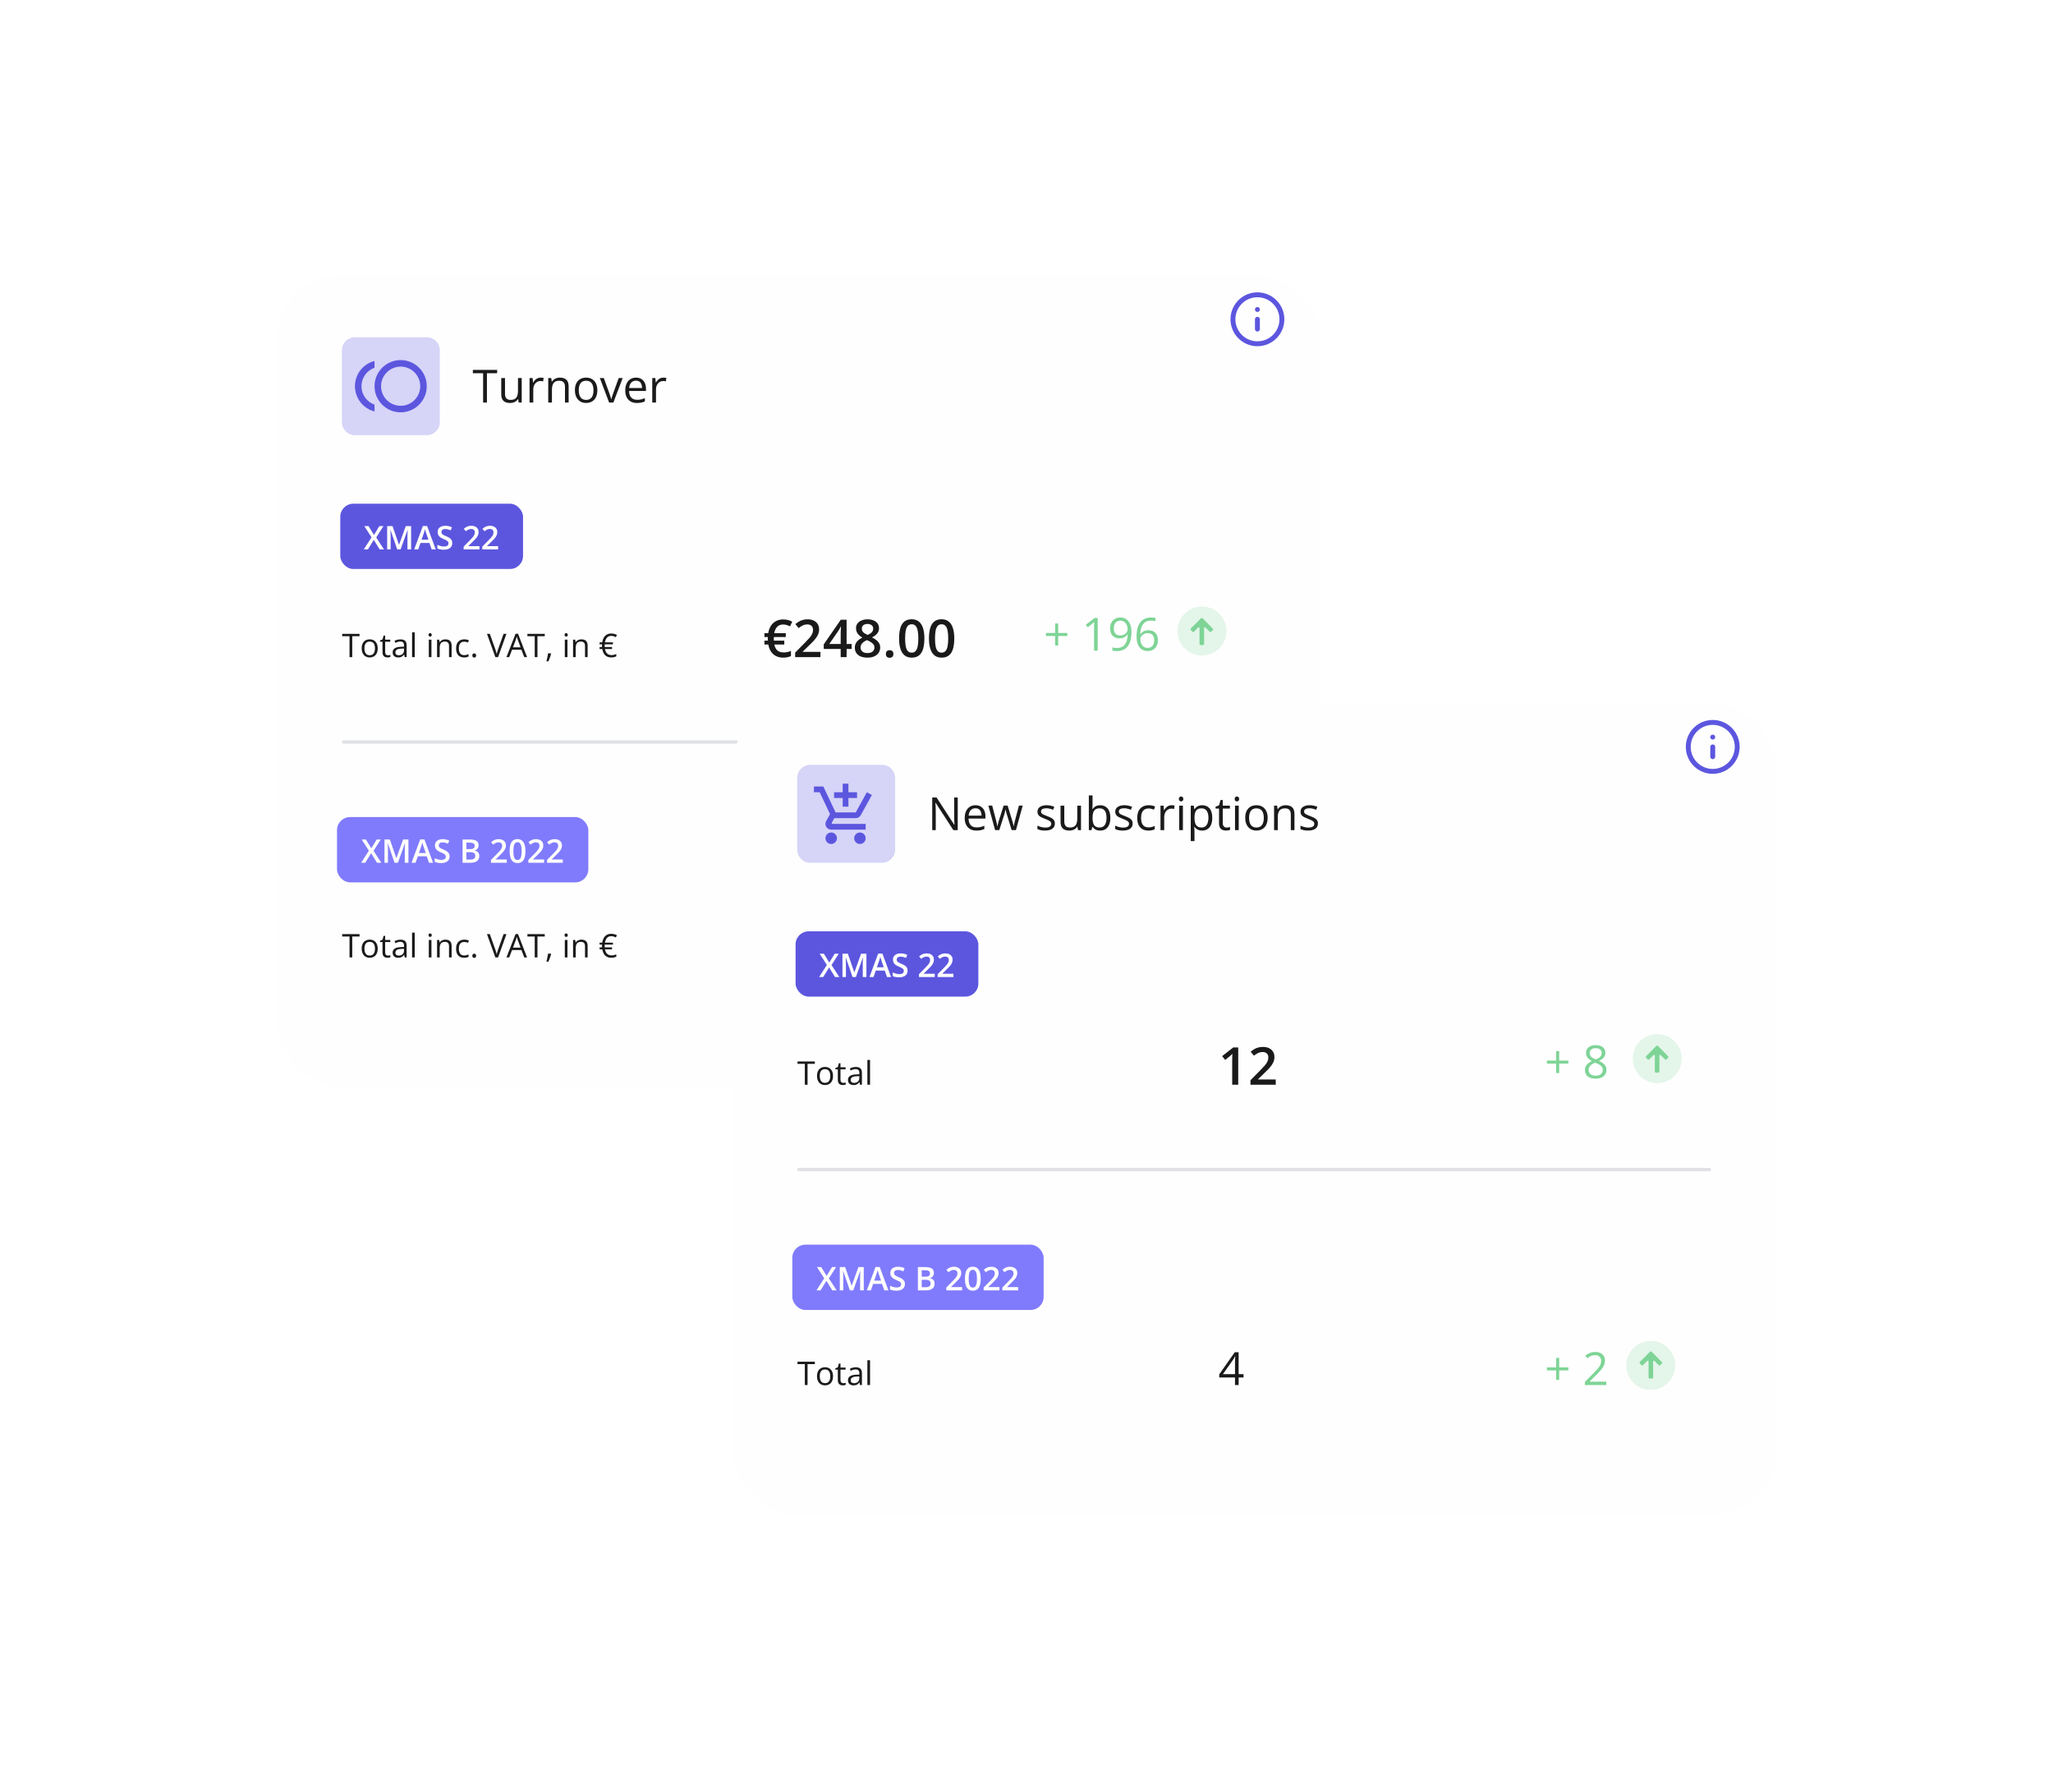 <svg width="629" height="549" viewBox="0 0 629 549" fill="none" xmlns="http://www.w3.org/2000/svg">
<g filter="url(#filter0_d_141_11801)">
<rect x="84.75" y="80.316" width="320" height="248.807" rx="20" fill="#FEFEFE"/>
</g>
<path d="M105.25 227.316H384.25" stroke="#DFE1E6" stroke-linecap="round"/>
<rect x="103.25" y="250.316" width="77" height="20" rx="4" fill="#807BFC"/>
<path d="M116.838 264.316H115.505L113.708 261.391L111.901 264.316H110.646L113.02 260.615L110.808 257.177H112.102L113.762 259.882L115.412 257.177H116.667L114.445 260.649L116.838 264.316ZM120.881 264.316L118.825 258.354H118.781C118.791 258.487 118.802 258.67 118.815 258.901C118.828 259.132 118.84 259.379 118.85 259.643C118.859 259.907 118.864 260.159 118.864 260.4V264.316H117.8V257.177H119.445L121.423 262.875H121.452L123.498 257.177H125.139V264.316H124.021V260.341C124.021 260.123 124.024 259.887 124.03 259.633C124.04 259.379 124.05 259.139 124.06 258.911C124.073 258.683 124.082 258.5 124.089 258.364H124.05L121.916 264.316H120.881ZM131.442 264.316L130.744 262.333H128.015L127.316 264.316H126.081L128.737 257.148H130.036L132.688 264.316H131.442ZM130.441 261.328L129.763 259.375C129.737 259.29 129.699 259.171 129.65 259.018C129.602 258.862 129.553 258.704 129.504 258.544C129.455 258.382 129.414 258.245 129.382 258.134C129.349 258.268 129.309 258.417 129.26 258.583C129.214 258.746 129.169 258.899 129.123 259.042C129.081 259.186 129.048 259.296 129.025 259.375L128.342 261.328H130.441ZM137.751 262.373C137.751 262.796 137.647 263.16 137.438 263.466C137.233 263.772 136.937 264.007 136.55 264.169C136.166 264.332 135.707 264.414 135.173 264.414C134.912 264.414 134.663 264.399 134.426 264.37C134.188 264.34 133.964 264.298 133.752 264.243C133.544 264.184 133.353 264.114 133.181 264.033V262.929C133.47 263.056 133.794 263.172 134.152 263.276C134.51 263.377 134.875 263.427 135.246 263.427C135.549 263.427 135.799 263.388 135.998 263.31C136.2 263.229 136.35 263.115 136.447 262.968C136.545 262.819 136.594 262.644 136.594 262.446C136.594 262.234 136.537 262.055 136.423 261.909C136.309 261.762 136.136 261.629 135.905 261.508C135.677 261.385 135.391 261.253 135.046 261.113C134.812 261.018 134.587 260.911 134.372 260.791C134.16 260.67 133.972 260.528 133.806 260.366C133.64 260.203 133.508 260.011 133.41 259.79C133.316 259.565 133.269 259.301 133.269 258.999C133.269 258.595 133.365 258.25 133.557 257.963C133.752 257.677 134.025 257.457 134.377 257.304C134.732 257.151 135.145 257.075 135.617 257.075C135.992 257.075 136.343 257.114 136.672 257.192C137.004 257.27 137.329 257.381 137.648 257.524L137.277 258.466C136.984 258.346 136.7 258.25 136.423 258.178C136.149 258.107 135.869 258.071 135.583 258.071C135.336 258.071 135.126 258.108 134.953 258.183C134.781 258.258 134.649 258.364 134.558 258.5C134.47 258.634 134.426 258.793 134.426 258.979C134.426 259.187 134.476 259.363 134.577 259.506C134.681 259.646 134.841 259.775 135.056 259.892C135.274 260.009 135.554 260.139 135.896 260.283C136.289 260.445 136.623 260.616 136.896 260.795C137.173 260.974 137.385 261.189 137.531 261.44C137.678 261.687 137.751 261.998 137.751 262.373ZM141.726 257.177H143.85C144.771 257.177 145.466 257.311 145.935 257.578C146.403 257.845 146.638 258.305 146.638 258.959C146.638 259.233 146.589 259.48 146.491 259.702C146.397 259.92 146.258 260.1 146.076 260.244C145.894 260.384 145.669 260.478 145.402 260.527V260.576C145.679 260.625 145.925 260.711 146.14 260.834C146.358 260.958 146.529 261.136 146.652 261.367C146.779 261.598 146.843 261.897 146.843 262.265C146.843 262.701 146.739 263.072 146.53 263.378C146.325 263.684 146.031 263.917 145.646 264.077C145.266 264.236 144.813 264.316 144.289 264.316H141.726V257.177ZM142.897 260.122H144.021C144.551 260.122 144.919 260.035 145.124 259.863C145.329 259.69 145.432 259.438 145.432 259.106C145.432 258.767 145.31 258.523 145.065 258.374C144.825 258.224 144.44 258.149 143.913 258.149H142.897V260.122ZM142.897 261.069V263.334H144.133C144.68 263.334 145.064 263.229 145.285 263.017C145.507 262.806 145.617 262.519 145.617 262.158C145.617 261.936 145.567 261.744 145.466 261.582C145.368 261.419 145.207 261.293 144.982 261.206C144.758 261.114 144.455 261.069 144.074 261.069H142.897ZM155.261 264.316H150.427V263.452L152.277 261.577C152.635 261.212 152.93 260.898 153.161 260.634C153.392 260.367 153.563 260.115 153.674 259.877C153.788 259.64 153.845 259.381 153.845 259.101C153.845 258.756 153.745 258.496 153.547 258.32C153.348 258.141 153.086 258.051 152.761 258.051C152.451 258.051 152.165 258.113 151.901 258.237C151.641 258.357 151.371 258.53 151.091 258.754L150.461 257.998C150.66 257.828 150.871 257.674 151.096 257.534C151.324 257.394 151.577 257.283 151.857 257.202C152.137 257.117 152.456 257.075 152.814 257.075C153.267 257.075 153.658 257.156 153.986 257.319C154.315 257.478 154.567 257.701 154.743 257.988C154.922 258.274 155.012 258.608 155.012 258.989C155.012 259.373 154.935 259.728 154.782 260.053C154.629 260.379 154.411 260.701 154.128 261.02C153.845 261.336 153.508 261.679 153.117 262.05L151.882 263.256V263.31H155.261V264.316ZM160.983 260.742C160.983 261.318 160.938 261.834 160.847 262.29C160.759 262.742 160.619 263.126 160.427 263.442C160.235 263.758 159.984 263.999 159.675 264.165C159.366 264.331 158.991 264.414 158.552 264.414C158.002 264.414 157.548 264.269 157.189 263.979C156.831 263.686 156.566 263.266 156.394 262.719C156.221 262.169 156.135 261.51 156.135 260.742C156.135 259.973 156.213 259.316 156.369 258.769C156.529 258.219 156.786 257.797 157.141 257.504C157.495 257.211 157.966 257.065 158.552 257.065C159.105 257.065 159.561 257.211 159.919 257.504C160.28 257.794 160.547 258.214 160.72 258.764C160.896 259.311 160.983 259.97 160.983 260.742ZM157.292 260.742C157.292 261.344 157.331 261.847 157.409 262.25C157.491 262.654 157.624 262.957 157.81 263.159C157.995 263.357 158.243 263.457 158.552 263.457C158.861 263.457 159.108 263.357 159.294 263.159C159.479 262.96 159.613 262.659 159.694 262.255C159.779 261.852 159.821 261.347 159.821 260.742C159.821 260.143 159.781 259.641 159.699 259.238C159.618 258.834 159.484 258.531 159.299 258.33C159.113 258.125 158.864 258.022 158.552 258.022C158.239 258.022 157.99 258.125 157.805 258.33C157.622 258.531 157.491 258.834 157.409 259.238C157.331 259.641 157.292 260.143 157.292 260.742ZM166.706 264.316H161.872V263.452L163.723 261.577C164.081 261.212 164.375 260.898 164.606 260.634C164.838 260.367 165.008 260.115 165.119 259.877C165.233 259.64 165.29 259.381 165.29 259.101C165.29 258.756 165.191 258.496 164.992 258.32C164.794 258.141 164.532 258.051 164.206 258.051C163.897 258.051 163.61 258.113 163.347 258.237C163.086 258.357 162.816 258.53 162.536 258.754L161.906 257.998C162.105 257.828 162.316 257.674 162.541 257.534C162.769 257.394 163.023 257.283 163.303 257.202C163.583 257.117 163.902 257.075 164.26 257.075C164.712 257.075 165.103 257.156 165.432 257.319C165.76 257.478 166.013 257.701 166.188 257.988C166.368 258.274 166.457 258.608 166.457 258.989C166.457 259.373 166.381 259.728 166.228 260.053C166.075 260.379 165.856 260.701 165.573 261.02C165.29 261.336 164.953 261.679 164.562 262.05L163.327 263.256V263.31H166.706V264.316ZM172.429 264.316H167.595V263.452L169.445 261.577C169.803 261.212 170.098 260.898 170.329 260.634C170.56 260.367 170.731 260.115 170.842 259.877C170.956 259.64 171.013 259.381 171.013 259.101C171.013 258.756 170.913 258.496 170.715 258.32C170.516 258.141 170.254 258.051 169.929 258.051C169.619 258.051 169.333 258.113 169.069 258.237C168.809 258.357 168.539 258.53 168.259 258.754L167.629 257.998C167.827 257.828 168.039 257.674 168.264 257.534C168.492 257.394 168.745 257.283 169.025 257.202C169.305 257.117 169.624 257.075 169.982 257.075C170.435 257.075 170.826 257.156 171.154 257.319C171.483 257.478 171.735 257.701 171.911 257.988C172.09 258.274 172.18 258.608 172.18 258.989C172.18 259.373 172.103 259.728 171.95 260.053C171.797 260.379 171.579 260.701 171.296 261.02C171.013 261.336 170.676 261.679 170.285 262.05L169.05 263.256V263.31H172.429V264.316Z" fill="#FEFEFE"/>
<path d="M107.919 293.316H107.084V286.91H104.838V286.177H110.155V286.91H107.919V293.316ZM115.727 290.63C115.727 291.07 115.67 291.462 115.556 291.807C115.442 292.152 115.277 292.444 115.062 292.681C114.848 292.919 114.587 293.101 114.281 293.228C113.979 293.352 113.635 293.414 113.251 293.414C112.893 293.414 112.564 293.352 112.265 293.228C111.968 293.101 111.711 292.919 111.493 292.681C111.278 292.444 111.111 292.152 110.99 291.807C110.873 291.462 110.814 291.07 110.814 290.63C110.814 290.044 110.914 289.546 111.112 289.136C111.311 288.723 111.594 288.409 111.962 288.194C112.333 287.976 112.774 287.867 113.285 287.867C113.773 287.867 114.2 287.976 114.564 288.194C114.932 288.412 115.217 288.728 115.419 289.141C115.624 289.551 115.727 290.048 115.727 290.63ZM111.654 290.63C111.654 291.06 111.711 291.433 111.825 291.749C111.939 292.064 112.115 292.308 112.353 292.481C112.59 292.653 112.896 292.74 113.271 292.74C113.642 292.74 113.946 292.653 114.184 292.481C114.424 292.308 114.602 292.064 114.716 291.749C114.83 291.433 114.887 291.06 114.887 290.63C114.887 290.204 114.83 289.836 114.716 289.527C114.602 289.214 114.426 288.973 114.188 288.804C113.951 288.635 113.643 288.55 113.266 288.55C112.709 288.55 112.3 288.734 112.04 289.102C111.783 289.47 111.654 289.979 111.654 290.63ZM118.856 292.75C118.99 292.75 119.127 292.738 119.267 292.715C119.407 292.693 119.521 292.665 119.608 292.632V293.262C119.514 293.305 119.382 293.34 119.213 293.37C119.047 293.399 118.884 293.414 118.725 293.414C118.441 293.414 118.184 293.365 117.953 293.267C117.722 293.166 117.536 292.997 117.396 292.759C117.26 292.522 117.191 292.193 117.191 291.773V288.599H116.43V288.204L117.196 287.886L117.519 286.724H118.007V287.964H119.574V288.599H118.007V291.749C118.007 292.084 118.083 292.334 118.236 292.5C118.393 292.667 118.599 292.75 118.856 292.75ZM122.694 287.876C123.332 287.876 123.806 288.02 124.115 288.306C124.424 288.593 124.579 289.05 124.579 289.678V293.316H123.988L123.832 292.525H123.793C123.643 292.72 123.487 292.885 123.324 293.018C123.161 293.148 122.973 293.248 122.758 293.316C122.546 293.381 122.286 293.414 121.977 293.414C121.651 293.414 121.361 293.357 121.107 293.243C120.857 293.129 120.658 292.956 120.512 292.725C120.368 292.494 120.297 292.201 120.297 291.846C120.297 291.312 120.508 290.902 120.932 290.616C121.355 290.329 121.999 290.173 122.865 290.147L123.788 290.108V289.781C123.788 289.319 123.689 288.995 123.49 288.809C123.292 288.624 123.012 288.531 122.65 288.531C122.37 288.531 122.104 288.571 121.85 288.653C121.596 288.734 121.355 288.83 121.127 288.941L120.878 288.326C121.119 288.202 121.396 288.096 121.708 288.008C122.021 287.92 122.349 287.876 122.694 287.876ZM123.778 290.679L122.963 290.713C122.296 290.739 121.825 290.848 121.552 291.041C121.278 291.233 121.142 291.504 121.142 291.856C121.142 292.162 121.234 292.388 121.42 292.535C121.605 292.681 121.851 292.754 122.157 292.754C122.632 292.754 123.021 292.623 123.324 292.359C123.627 292.095 123.778 291.7 123.778 291.172V290.679ZM127.064 293.316H126.249V285.718H127.064V293.316ZM132.187 287.964V293.316H131.376V287.964H132.187ZM131.791 285.962C131.924 285.962 132.038 286.006 132.133 286.094C132.23 286.179 132.279 286.312 132.279 286.495C132.279 286.674 132.23 286.807 132.133 286.895C132.038 286.983 131.924 287.027 131.791 287.027C131.651 287.027 131.534 286.983 131.439 286.895C131.348 286.807 131.303 286.674 131.303 286.495C131.303 286.312 131.348 286.179 131.439 286.094C131.534 286.006 131.651 285.962 131.791 285.962ZM136.439 287.867C137.074 287.867 137.554 288.023 137.88 288.335C138.205 288.645 138.368 289.143 138.368 289.83V293.316H137.567V289.883C137.567 289.437 137.465 289.104 137.26 288.882C137.058 288.661 136.747 288.55 136.327 288.55C135.735 288.55 135.318 288.718 135.077 289.053C134.836 289.389 134.716 289.875 134.716 290.513V293.316H133.905V287.964H134.56L134.682 288.736H134.726C134.84 288.547 134.984 288.389 135.16 288.262C135.336 288.132 135.533 288.034 135.751 287.969C135.969 287.901 136.199 287.867 136.439 287.867ZM142.182 293.414C141.7 293.414 141.275 293.314 140.907 293.116C140.539 292.917 140.253 292.614 140.048 292.208C139.843 291.801 139.74 291.288 139.74 290.669C139.74 290.022 139.848 289.493 140.062 289.083C140.281 288.669 140.58 288.363 140.961 288.165C141.342 287.966 141.775 287.867 142.26 287.867C142.527 287.867 142.784 287.894 143.031 287.95C143.282 288.002 143.487 288.069 143.646 288.15L143.402 288.829C143.24 288.764 143.051 288.705 142.836 288.653C142.624 288.601 142.426 288.575 142.24 288.575C141.869 288.575 141.56 288.654 141.312 288.814C141.068 288.973 140.884 289.208 140.761 289.517C140.64 289.826 140.58 290.207 140.58 290.66C140.58 291.093 140.639 291.462 140.756 291.768C140.876 292.074 141.054 292.308 141.288 292.471C141.526 292.631 141.822 292.71 142.177 292.71C142.46 292.71 142.715 292.681 142.943 292.623C143.171 292.561 143.378 292.489 143.563 292.408V293.13C143.384 293.222 143.184 293.292 142.963 293.34C142.745 293.389 142.484 293.414 142.182 293.414ZM144.711 292.808C144.711 292.58 144.766 292.419 144.877 292.325C144.988 292.227 145.123 292.178 145.282 292.178C145.448 292.178 145.588 292.227 145.702 292.325C145.816 292.419 145.873 292.58 145.873 292.808C145.873 293.033 145.816 293.197 145.702 293.301C145.588 293.402 145.448 293.453 145.282 293.453C145.123 293.453 144.988 293.402 144.877 293.301C144.766 293.197 144.711 293.033 144.711 292.808ZM155.165 286.177L152.602 293.316H151.767L149.203 286.177H150.072L151.742 290.879C151.811 291.068 151.871 291.249 151.923 291.421C151.978 291.594 152.027 291.76 152.069 291.919C152.112 292.079 152.149 292.234 152.182 292.383C152.214 292.234 152.252 292.079 152.294 291.919C152.336 291.757 152.385 291.589 152.44 291.417C152.496 291.241 152.558 291.057 152.626 290.865L154.286 286.177H155.165ZM160.624 293.316L159.745 291.05H156.884L156.01 293.316H155.17L157.963 286.148H158.71L161.483 293.316H160.624ZM159.496 290.313L158.661 288.062C158.642 288.003 158.609 287.907 158.563 287.774C158.521 287.64 158.477 287.502 158.432 287.359C158.386 287.216 158.349 287.1 158.319 287.012C158.287 287.146 158.251 287.279 158.212 287.413C158.176 287.543 158.14 287.665 158.104 287.779C158.069 287.889 158.038 287.984 158.012 288.062L157.162 290.313H159.496ZM164.667 293.316H163.832V286.91H161.586V286.177H166.903V286.91H164.667V293.316ZM168.788 292.154L168.852 292.266C168.793 292.504 168.718 292.758 168.627 293.028C168.539 293.298 168.441 293.568 168.334 293.838C168.23 294.112 168.124 294.367 168.017 294.605H167.411C167.479 294.345 167.546 294.069 167.611 293.78C167.676 293.493 167.735 293.21 167.787 292.93C167.842 292.647 167.886 292.388 167.919 292.154H168.788ZM173.856 287.964V293.316H173.046V287.964H173.856ZM173.461 285.962C173.594 285.962 173.708 286.006 173.803 286.094C173.9 286.179 173.949 286.312 173.949 286.495C173.949 286.674 173.9 286.807 173.803 286.895C173.708 286.983 173.594 287.027 173.461 287.027C173.321 287.027 173.204 286.983 173.109 286.895C173.018 286.807 172.973 286.674 172.973 286.495C172.973 286.312 173.018 286.179 173.109 286.094C173.204 286.006 173.321 285.962 173.461 285.962ZM178.109 287.867C178.744 287.867 179.224 288.023 179.55 288.335C179.875 288.645 180.038 289.143 180.038 289.83V293.316H179.237V289.883C179.237 289.437 179.135 289.104 178.93 288.882C178.728 288.661 178.417 288.55 177.997 288.55C177.405 288.55 176.988 288.718 176.747 289.053C176.506 289.389 176.386 289.875 176.386 290.513V293.316H175.575V287.964H176.229L176.352 288.736H176.396C176.509 288.547 176.654 288.389 176.83 288.262C177.006 288.132 177.203 288.034 177.421 287.969C177.639 287.901 177.868 287.867 178.109 287.867ZM187.27 286.08C187.602 286.08 187.909 286.117 188.192 286.192C188.479 286.264 188.756 286.376 189.022 286.529L188.681 287.193C188.495 287.092 188.279 287.001 188.031 286.919C187.784 286.838 187.53 286.797 187.27 286.797C187.016 286.797 186.783 286.838 186.571 286.919C186.36 287.001 186.173 287.125 186.01 287.291C185.847 287.457 185.709 287.665 185.595 287.916C185.481 288.163 185.393 288.453 185.331 288.785H187.792V289.39H185.268C185.264 289.455 185.261 289.522 185.258 289.59C185.258 289.655 185.258 289.724 185.258 289.795C185.258 289.864 185.258 289.935 185.258 290.01C185.261 290.085 185.264 290.158 185.268 290.23H187.523V290.835H185.341C185.416 291.229 185.538 291.565 185.707 291.841C185.88 292.118 186.103 292.33 186.376 292.476C186.649 292.623 186.973 292.696 187.348 292.696C187.605 292.696 187.862 292.665 188.119 292.603C188.376 292.541 188.609 292.465 188.817 292.374V293.101C188.616 293.189 188.389 293.262 188.139 293.321C187.891 293.383 187.61 293.414 187.294 293.414C186.763 293.414 186.308 293.311 185.927 293.106C185.549 292.901 185.243 292.606 185.009 292.222C184.778 291.838 184.615 291.376 184.521 290.835H183.705V290.23H184.447C184.444 290.149 184.441 290.079 184.438 290.02C184.438 289.961 184.438 289.888 184.438 289.8C184.438 289.725 184.439 289.651 184.442 289.576C184.446 289.498 184.447 289.436 184.447 289.39H183.705V288.785H184.511C184.592 288.235 184.75 287.758 184.984 287.354C185.219 286.947 185.526 286.633 185.907 286.412C186.291 286.19 186.745 286.08 187.27 286.08Z" fill="#1A1A1A"/>
<path d="M330.207 287.916H333.023V288.845H330.207V291.744H329.271V288.845H326.454V287.916H329.271V285.003H330.207V287.916ZM342.313 293.316H341.206V286.234C341.206 285.965 341.206 285.735 341.206 285.543C341.211 285.347 341.215 285.17 341.22 285.01C341.229 284.846 341.24 284.68 341.254 284.511C341.113 284.657 340.98 284.782 340.857 284.887C340.734 284.987 340.582 285.113 340.399 285.263L339.258 286.179L338.663 285.407L341.37 283.322H342.313V293.316ZM349.259 287.205C349.938 287.205 350.528 287.321 351.029 287.553C351.531 287.781 351.918 288.114 352.191 288.551C352.469 288.989 352.608 289.52 352.608 290.144C352.608 290.828 352.46 291.418 352.164 291.915C351.868 292.407 351.442 292.787 350.886 293.056C350.33 293.32 349.664 293.453 348.89 293.453C348.37 293.453 347.887 293.407 347.44 293.316C346.994 293.225 346.618 293.088 346.312 292.906V291.826C346.645 292.026 347.049 292.186 347.522 292.304C347.996 292.423 348.457 292.482 348.903 292.482C349.409 292.482 349.851 292.402 350.229 292.243C350.612 292.079 350.909 291.833 351.118 291.504C351.332 291.172 351.439 290.755 351.439 290.253C351.439 289.588 351.234 289.075 350.824 288.715C350.419 288.351 349.776 288.168 348.896 288.168C348.614 288.168 348.304 288.191 347.967 288.237C347.63 288.282 347.352 288.333 347.133 288.387L346.559 288.011L346.941 283.322H351.911V284.361H347.912L347.659 287.375C347.832 287.339 348.056 287.303 348.329 287.266C348.603 287.225 348.912 287.205 349.259 287.205Z" fill="#7ED496"/>
<circle opacity="0.2" cx="366.25" cy="287.316" r="7.5" transform="rotate(-180 366.25 287.316)" fill="#7ED496"/>
<path d="M366.537 283.114C366.387 282.964 366.187 282.964 366.037 283.114L362.937 286.214C362.787 286.364 362.787 286.564 362.937 286.714L363.387 287.214C363.537 287.364 363.737 287.364 363.887 287.214L365.187 285.914C365.337 285.764 365.587 285.864 365.587 286.064L365.587 290.964C365.587 291.164 365.737 291.314 365.937 291.314L366.587 291.314C366.787 291.314 366.987 291.114 366.987 290.964L366.987 286.114C366.987 285.864 367.187 285.814 367.387 285.914L368.687 287.214C368.787 287.364 368.987 287.364 369.137 287.214L369.637 286.764C369.787 286.614 369.787 286.414 369.637 286.264L366.537 283.114Z" fill="#7ED496"/>
<path d="M239.096 283.185C239.561 283.185 239.991 283.237 240.388 283.342C240.789 283.443 241.176 283.6 241.55 283.814L241.071 284.744C240.812 284.602 240.508 284.475 240.162 284.361C239.816 284.247 239.46 284.19 239.096 284.19C238.74 284.19 238.414 284.247 238.118 284.361C237.822 284.475 237.56 284.648 237.332 284.88C237.104 285.113 236.91 285.404 236.751 285.755C236.591 286.102 236.468 286.507 236.382 286.972H239.827V287.82H236.293C236.288 287.911 236.284 288.004 236.279 288.1C236.279 288.191 236.279 288.287 236.279 288.387C236.279 288.483 236.279 288.583 236.279 288.688C236.284 288.793 236.288 288.895 236.293 288.996H239.451V289.843H236.396C236.5 290.395 236.671 290.864 236.908 291.251C237.15 291.639 237.462 291.935 237.845 292.14C238.228 292.345 238.681 292.448 239.205 292.448C239.565 292.448 239.925 292.404 240.285 292.318C240.645 292.231 240.971 292.124 241.263 291.997V293.015C240.98 293.138 240.663 293.241 240.312 293.323C239.966 293.409 239.572 293.453 239.13 293.453C238.387 293.453 237.749 293.309 237.216 293.022C236.687 292.735 236.259 292.322 235.931 291.785C235.607 291.247 235.379 290.6 235.247 289.843H234.105V288.996H235.145C235.14 288.882 235.135 288.784 235.131 288.702C235.131 288.62 235.131 288.517 235.131 288.394C235.131 288.289 235.133 288.184 235.138 288.08C235.142 287.97 235.145 287.884 235.145 287.82H234.105V286.972H235.233C235.347 286.202 235.568 285.534 235.896 284.969C236.225 284.4 236.655 283.96 237.188 283.65C237.726 283.34 238.362 283.185 239.096 283.185ZM249.015 287.581C249.015 288.187 248.971 288.777 248.885 289.351C248.803 289.925 248.659 290.461 248.454 290.958C248.254 291.454 247.98 291.889 247.634 292.263C247.287 292.637 246.852 292.931 246.328 293.145C245.809 293.355 245.187 293.459 244.462 293.459C244.266 293.459 244.043 293.446 243.792 293.418C243.541 293.396 243.336 293.361 243.177 293.316V292.332C243.345 292.391 243.544 292.439 243.771 292.475C243.999 292.507 244.223 292.523 244.441 292.523C245.294 292.523 245.964 292.341 246.451 291.976C246.939 291.607 247.29 291.108 247.504 290.479C247.718 289.846 247.839 289.135 247.866 288.346H247.784C247.647 288.565 247.467 288.768 247.244 288.955C247.025 289.137 246.759 289.285 246.444 289.399C246.13 289.508 245.763 289.563 245.344 289.563C244.765 289.563 244.259 289.444 243.826 289.208C243.398 288.971 243.063 288.626 242.821 288.175C242.584 287.724 242.466 287.18 242.466 286.542C242.466 285.853 242.596 285.259 242.855 284.757C243.12 284.251 243.489 283.862 243.963 283.588C244.437 283.315 244.995 283.178 245.638 283.178C246.13 283.178 246.581 283.272 246.991 283.458C247.401 283.645 247.757 283.926 248.058 284.299C248.363 284.668 248.598 285.126 248.762 285.673C248.93 286.22 249.015 286.856 249.015 287.581ZM245.638 284.142C245.032 284.142 244.539 284.34 244.161 284.737C243.787 285.133 243.601 285.73 243.601 286.528C243.601 287.189 243.762 287.71 244.086 288.093C244.41 288.476 244.909 288.667 245.583 288.667C246.048 288.667 246.449 288.574 246.786 288.387C247.128 288.2 247.39 287.963 247.572 287.676C247.759 287.389 247.853 287.095 247.853 286.794C247.853 286.494 247.807 286.188 247.716 285.878C247.629 285.569 247.495 285.284 247.312 285.024C247.13 284.76 246.9 284.548 246.622 284.388C246.344 284.224 246.016 284.142 245.638 284.142ZM257.013 293.316H250.464V292.366L253.137 289.652C253.633 289.151 254.05 288.704 254.388 288.312C254.729 287.92 254.989 287.535 255.167 287.157C255.345 286.774 255.434 286.355 255.434 285.899C255.434 285.334 255.265 284.903 254.928 284.607C254.595 284.306 254.155 284.156 253.608 284.156C253.13 284.156 252.706 284.238 252.337 284.402C251.968 284.566 251.59 284.798 251.202 285.099L250.594 284.333C250.858 284.11 251.145 283.912 251.455 283.739C251.77 283.566 252.104 283.429 252.46 283.329C252.82 283.228 253.203 283.178 253.608 283.178C254.224 283.178 254.755 283.285 255.201 283.5C255.648 283.714 255.992 284.019 256.233 284.416C256.479 284.812 256.603 285.284 256.603 285.831C256.603 286.359 256.498 286.851 256.288 287.307C256.078 287.758 255.785 288.207 255.406 288.654C255.028 289.096 254.586 289.565 254.08 290.062L251.906 292.229V292.277H257.013V293.316Z" fill="#1A1A1A"/>
<rect x="104.25" y="154.316" width="56" height="20" rx="4" fill="#5C56DF"/>
<path d="M117.655 168.316H116.322L114.525 165.391L112.719 168.316H111.464L113.837 164.615L111.625 161.177H112.919L114.579 163.882L116.229 161.177H117.484L115.263 164.649L117.655 168.316ZM121.698 168.316L119.643 162.354H119.599C119.608 162.487 119.62 162.67 119.633 162.901C119.646 163.132 119.657 163.379 119.667 163.643C119.677 163.907 119.682 164.159 119.682 164.4V168.316H118.617V161.177H120.263L122.24 166.875H122.27L124.315 161.177H125.956V168.316H124.838V164.341C124.838 164.123 124.841 163.887 124.848 163.633C124.857 163.379 124.867 163.139 124.877 162.911C124.89 162.683 124.9 162.5 124.906 162.364H124.867L122.733 168.316H121.698ZM132.26 168.316L131.562 166.333H128.832L128.134 168.316H126.898L129.555 161.148H130.854L133.505 168.316H132.26ZM131.259 165.328L130.58 163.375C130.554 163.29 130.517 163.171 130.468 163.018C130.419 162.862 130.37 162.704 130.321 162.544C130.272 162.382 130.232 162.245 130.199 162.134C130.167 162.268 130.126 162.417 130.077 162.583C130.032 162.746 129.986 162.899 129.94 163.042C129.898 163.186 129.866 163.296 129.843 163.375L129.159 165.328H131.259ZM138.568 166.373C138.568 166.796 138.464 167.16 138.256 167.466C138.051 167.772 137.755 168.007 137.367 168.169C136.983 168.332 136.524 168.414 135.99 168.414C135.73 168.414 135.481 168.399 135.243 168.37C135.006 168.34 134.781 168.298 134.569 168.243C134.361 168.184 134.171 168.114 133.998 168.033V166.929C134.288 167.056 134.612 167.172 134.97 167.276C135.328 167.377 135.692 167.427 136.063 167.427C136.366 167.427 136.617 167.388 136.815 167.31C137.017 167.229 137.167 167.115 137.265 166.968C137.362 166.819 137.411 166.644 137.411 166.446C137.411 166.234 137.354 166.055 137.24 165.909C137.126 165.762 136.954 165.629 136.723 165.508C136.495 165.385 136.208 165.253 135.863 165.113C135.629 165.018 135.404 164.911 135.189 164.791C134.978 164.67 134.789 164.528 134.623 164.366C134.457 164.203 134.325 164.011 134.228 163.79C134.133 163.565 134.086 163.301 134.086 162.999C134.086 162.595 134.182 162.25 134.374 161.963C134.569 161.677 134.843 161.457 135.194 161.304C135.549 161.151 135.963 161.075 136.435 161.075C136.809 161.075 137.16 161.114 137.489 161.192C137.821 161.27 138.147 161.381 138.466 161.524L138.095 162.466C137.802 162.346 137.517 162.25 137.24 162.178C136.967 162.107 136.687 162.071 136.4 162.071C136.153 162.071 135.943 162.108 135.771 162.183C135.598 162.258 135.466 162.364 135.375 162.5C135.287 162.634 135.243 162.793 135.243 162.979C135.243 163.187 135.294 163.363 135.395 163.506C135.499 163.646 135.658 163.775 135.873 163.892C136.091 164.009 136.371 164.139 136.713 164.283C137.107 164.445 137.44 164.616 137.714 164.795C137.991 164.974 138.202 165.189 138.349 165.44C138.495 165.687 138.568 165.998 138.568 166.373ZM146.889 168.316H142.055V167.452L143.905 165.577C144.263 165.212 144.558 164.898 144.789 164.634C145.02 164.367 145.191 164.115 145.302 163.877C145.416 163.64 145.473 163.381 145.473 163.101C145.473 162.756 145.373 162.496 145.175 162.32C144.976 162.141 144.714 162.051 144.389 162.051C144.079 162.051 143.793 162.113 143.529 162.237C143.269 162.357 142.999 162.53 142.719 162.754L142.089 161.998C142.287 161.828 142.499 161.674 142.724 161.534C142.951 161.394 143.205 161.283 143.485 161.202C143.765 161.117 144.084 161.075 144.442 161.075C144.895 161.075 145.285 161.156 145.614 161.319C145.943 161.478 146.195 161.701 146.371 161.988C146.55 162.274 146.64 162.608 146.64 162.989C146.64 163.373 146.563 163.728 146.41 164.053C146.257 164.379 146.039 164.701 145.756 165.02C145.473 165.336 145.136 165.679 144.745 166.05L143.51 167.256V167.31H146.889V168.316ZM152.611 168.316H147.777V167.452L149.628 165.577C149.986 165.212 150.281 164.898 150.512 164.634C150.743 164.367 150.914 164.115 151.024 163.877C151.138 163.64 151.195 163.381 151.195 163.101C151.195 162.756 151.096 162.496 150.897 162.32C150.699 162.141 150.437 162.051 150.111 162.051C149.802 162.051 149.516 162.113 149.252 162.237C148.992 162.357 148.721 162.53 148.441 162.754L147.812 161.998C148.01 161.828 148.222 161.674 148.446 161.534C148.674 161.394 148.928 161.283 149.208 161.202C149.488 161.117 149.807 161.075 150.165 161.075C150.618 161.075 151.008 161.156 151.337 161.319C151.666 161.478 151.918 161.701 152.094 161.988C152.273 162.274 152.362 162.608 152.362 162.989C152.362 163.373 152.286 163.728 152.133 164.053C151.98 164.379 151.762 164.701 151.479 165.02C151.195 165.336 150.858 165.679 150.468 166.05L149.232 167.256V167.31H152.611V168.316Z" fill="#FEFEFE"/>
<path d="M239.945 189.769C240.471 189.769 240.961 189.826 241.414 189.941C241.867 190.056 242.302 190.225 242.719 190.449L242.062 191.886C241.734 191.725 241.393 191.589 241.039 191.48C240.685 191.371 240.32 191.316 239.945 191.316C239.581 191.316 239.247 191.373 238.945 191.488C238.648 191.597 238.383 191.764 238.148 191.988C237.919 192.212 237.724 192.49 237.562 192.824C237.406 193.152 237.289 193.537 237.211 193.98H240.75V195.152H237.102C237.096 195.22 237.091 195.3 237.086 195.394C237.086 195.483 237.086 195.579 237.086 195.683C237.086 195.777 237.086 195.873 237.086 195.972C237.091 196.071 237.096 196.17 237.102 196.269H240.289V197.449H237.227C237.331 197.97 237.505 198.412 237.75 198.777C237.995 199.141 238.312 199.417 238.703 199.605C239.094 199.792 239.555 199.886 240.086 199.886C240.497 199.886 240.893 199.842 241.273 199.753C241.659 199.665 242.013 199.55 242.336 199.41V200.988C242.023 201.134 241.674 201.251 241.289 201.339C240.909 201.428 240.469 201.472 239.969 201.472C239.13 201.472 238.396 201.313 237.766 200.996C237.135 200.678 236.62 200.22 236.219 199.621C235.823 199.022 235.549 198.298 235.398 197.449H234.211V196.269H235.266C235.26 196.175 235.255 196.084 235.25 195.996C235.245 195.902 235.242 195.798 235.242 195.683C235.242 195.584 235.245 195.485 235.25 195.386C235.255 195.287 235.258 195.209 235.258 195.152H234.211V193.98H235.375C235.51 193.11 235.779 192.363 236.18 191.738C236.581 191.108 237.099 190.623 237.734 190.285C238.37 189.941 239.107 189.769 239.945 189.769ZM251.359 201.316H243.625V199.933L246.586 196.933C247.159 196.35 247.63 195.847 248 195.425C248.37 194.998 248.643 194.595 248.82 194.214C249.003 193.834 249.094 193.42 249.094 192.972C249.094 192.42 248.935 192.003 248.617 191.722C248.299 191.436 247.88 191.292 247.359 191.292C246.865 191.292 246.406 191.391 245.984 191.589C245.568 191.782 245.135 192.058 244.688 192.417L243.68 191.207C243.997 190.936 244.336 190.688 244.695 190.464C245.06 190.24 245.466 190.063 245.914 189.933C246.362 189.798 246.872 189.73 247.445 189.73C248.169 189.73 248.794 189.86 249.32 190.121C249.846 190.376 250.25 190.733 250.531 191.191C250.818 191.649 250.961 192.183 250.961 192.792C250.961 193.407 250.839 193.975 250.594 194.496C250.349 195.016 250 195.532 249.547 196.042C249.094 196.548 248.555 197.097 247.93 197.691L245.953 199.621V199.707H251.359V201.316ZM260.93 198.808H259.383V201.316H257.57V198.808H252.375V197.417L257.594 189.863H259.383V197.285H260.93V198.808ZM257.57 197.285V194.449C257.57 194.214 257.573 193.977 257.578 193.738C257.589 193.493 257.599 193.259 257.609 193.035C257.62 192.811 257.63 192.605 257.641 192.417C257.651 192.225 257.659 192.066 257.664 191.941H257.602C257.503 192.149 257.393 192.363 257.273 192.582C257.154 192.795 257.026 193.003 256.891 193.207L254.078 197.285H257.57ZM265.789 189.738C266.451 189.738 267.047 189.842 267.578 190.05C268.109 190.253 268.531 190.558 268.844 190.964C269.156 191.371 269.312 191.873 269.312 192.472C269.312 192.936 269.216 193.339 269.023 193.683C268.836 194.027 268.581 194.329 268.258 194.589C267.935 194.845 267.573 195.071 267.172 195.269C267.62 195.488 268.031 195.74 268.406 196.027C268.786 196.308 269.091 196.639 269.32 197.019C269.555 197.399 269.672 197.845 269.672 198.355C269.672 198.996 269.508 199.55 269.18 200.019C268.857 200.483 268.406 200.842 267.828 201.097C267.25 201.347 266.576 201.472 265.805 201.472C264.977 201.472 264.271 201.35 263.688 201.105C263.104 200.86 262.661 200.511 262.359 200.058C262.057 199.6 261.906 199.053 261.906 198.417C261.906 197.891 262.01 197.436 262.219 197.05C262.427 196.665 262.706 196.332 263.055 196.05C263.409 195.769 263.797 195.532 264.219 195.339C263.859 195.126 263.531 194.886 263.234 194.621C262.938 194.35 262.701 194.04 262.523 193.691C262.352 193.337 262.266 192.928 262.266 192.464C262.266 191.871 262.424 191.373 262.742 190.972C263.06 190.566 263.484 190.259 264.016 190.05C264.552 189.842 265.143 189.738 265.789 189.738ZM263.656 198.347C263.656 198.847 263.833 199.259 264.188 199.582C264.542 199.904 265.07 200.066 265.773 200.066C266.471 200.066 267.003 199.907 267.367 199.589C267.732 199.272 267.914 198.852 267.914 198.332C267.914 197.998 267.82 197.704 267.633 197.449C267.451 197.194 267.203 196.967 266.891 196.769C266.583 196.566 266.242 196.378 265.867 196.207L265.617 196.105C265.211 196.277 264.862 196.472 264.57 196.691C264.279 196.904 264.052 197.147 263.891 197.417C263.734 197.688 263.656 197.998 263.656 198.347ZM265.773 191.152C265.268 191.152 264.852 191.277 264.523 191.527C264.201 191.772 264.039 192.126 264.039 192.589C264.039 192.917 264.117 193.199 264.273 193.433C264.435 193.667 264.651 193.871 264.922 194.042C265.193 194.209 265.492 194.365 265.82 194.511C266.138 194.371 266.424 194.217 266.68 194.05C266.94 193.878 267.146 193.675 267.297 193.441C267.453 193.201 267.531 192.915 267.531 192.582C267.531 192.123 267.367 191.772 267.039 191.527C266.716 191.277 266.294 191.152 265.773 191.152ZM271.422 200.347C271.422 199.92 271.531 199.621 271.75 199.449C271.974 199.272 272.245 199.183 272.562 199.183C272.88 199.183 273.151 199.272 273.375 199.449C273.604 199.621 273.719 199.92 273.719 200.347C273.719 200.764 273.604 201.066 273.375 201.253C273.151 201.436 272.88 201.527 272.562 201.527C272.245 201.527 271.974 201.436 271.75 201.253C271.531 201.066 271.422 200.764 271.422 200.347ZM283.219 195.597C283.219 196.519 283.146 197.345 283 198.074C282.859 198.798 282.635 199.412 282.328 199.917C282.021 200.423 281.62 200.808 281.125 201.074C280.63 201.339 280.031 201.472 279.328 201.472C278.448 201.472 277.721 201.24 277.148 200.777C276.576 200.308 276.151 199.636 275.875 198.761C275.599 197.881 275.461 196.826 275.461 195.597C275.461 194.368 275.586 193.316 275.836 192.441C276.091 191.561 276.503 190.886 277.07 190.417C277.638 189.949 278.391 189.714 279.328 189.714C280.214 189.714 280.943 189.949 281.516 190.417C282.094 190.881 282.521 191.553 282.797 192.433C283.078 193.308 283.219 194.363 283.219 195.597ZM277.312 195.597C277.312 196.561 277.375 197.365 277.5 198.011C277.63 198.657 277.844 199.141 278.141 199.464C278.438 199.782 278.833 199.941 279.328 199.941C279.823 199.941 280.219 199.782 280.516 199.464C280.812 199.147 281.026 198.665 281.156 198.019C281.292 197.373 281.359 196.566 281.359 195.597C281.359 194.639 281.294 193.837 281.164 193.191C281.034 192.545 280.82 192.061 280.523 191.738C280.227 191.41 279.828 191.246 279.328 191.246C278.828 191.246 278.43 191.41 278.133 191.738C277.841 192.061 277.63 192.545 277.5 193.191C277.375 193.837 277.312 194.639 277.312 195.597ZM292.375 195.597C292.375 196.519 292.302 197.345 292.156 198.074C292.016 198.798 291.792 199.412 291.484 199.917C291.177 200.423 290.776 200.808 290.281 201.074C289.786 201.339 289.188 201.472 288.484 201.472C287.604 201.472 286.878 201.24 286.305 200.777C285.732 200.308 285.307 199.636 285.031 198.761C284.755 197.881 284.617 196.826 284.617 195.597C284.617 194.368 284.742 193.316 284.992 192.441C285.247 191.561 285.659 190.886 286.227 190.417C286.794 189.949 287.547 189.714 288.484 189.714C289.37 189.714 290.099 189.949 290.672 190.417C291.25 190.881 291.677 191.553 291.953 192.433C292.234 193.308 292.375 194.363 292.375 195.597ZM286.469 195.597C286.469 196.561 286.531 197.365 286.656 198.011C286.786 198.657 287 199.141 287.297 199.464C287.594 199.782 287.99 199.941 288.484 199.941C288.979 199.941 289.375 199.782 289.672 199.464C289.969 199.147 290.182 198.665 290.312 198.019C290.448 197.373 290.516 196.566 290.516 195.597C290.516 194.639 290.451 193.837 290.32 193.191C290.19 192.545 289.977 192.061 289.68 191.738C289.383 191.41 288.984 191.246 288.484 191.246C287.984 191.246 287.586 191.41 287.289 191.738C286.997 192.061 286.786 192.545 286.656 193.191C286.531 193.837 286.469 194.639 286.469 195.597Z" fill="#1A1A1A"/>
<path d="M107.919 201.316H107.084V194.91H104.838V194.177H110.155V194.91H107.919V201.316ZM115.727 198.63C115.727 199.07 115.67 199.462 115.556 199.807C115.442 200.152 115.277 200.444 115.062 200.681C114.848 200.919 114.587 201.101 114.281 201.228C113.979 201.352 113.635 201.414 113.251 201.414C112.893 201.414 112.564 201.352 112.265 201.228C111.968 201.101 111.711 200.919 111.493 200.681C111.278 200.444 111.111 200.152 110.99 199.807C110.873 199.462 110.814 199.07 110.814 198.63C110.814 198.044 110.914 197.546 111.112 197.136C111.311 196.723 111.594 196.409 111.962 196.194C112.333 195.976 112.774 195.867 113.285 195.867C113.773 195.867 114.2 195.976 114.564 196.194C114.932 196.412 115.217 196.728 115.419 197.141C115.624 197.551 115.727 198.048 115.727 198.63ZM111.654 198.63C111.654 199.06 111.711 199.433 111.825 199.749C111.939 200.064 112.115 200.308 112.353 200.481C112.59 200.653 112.896 200.74 113.271 200.74C113.642 200.74 113.946 200.653 114.184 200.481C114.424 200.308 114.602 200.064 114.716 199.749C114.83 199.433 114.887 199.06 114.887 198.63C114.887 198.204 114.83 197.836 114.716 197.527C114.602 197.214 114.426 196.973 114.188 196.804C113.951 196.635 113.643 196.55 113.266 196.55C112.709 196.55 112.3 196.734 112.04 197.102C111.783 197.47 111.654 197.979 111.654 198.63ZM118.856 200.75C118.99 200.75 119.127 200.738 119.267 200.715C119.407 200.693 119.521 200.665 119.608 200.632V201.262C119.514 201.305 119.382 201.34 119.213 201.37C119.047 201.399 118.884 201.414 118.725 201.414C118.441 201.414 118.184 201.365 117.953 201.267C117.722 201.166 117.536 200.997 117.396 200.759C117.26 200.522 117.191 200.193 117.191 199.773V196.599H116.43V196.204L117.196 195.886L117.519 194.724H118.007V195.964H119.574V196.599H118.007V199.749C118.007 200.084 118.083 200.334 118.236 200.5C118.393 200.667 118.599 200.75 118.856 200.75ZM122.694 195.876C123.332 195.876 123.806 196.02 124.115 196.306C124.424 196.593 124.579 197.05 124.579 197.678V201.316H123.988L123.832 200.525H123.793C123.643 200.72 123.487 200.885 123.324 201.018C123.161 201.148 122.973 201.248 122.758 201.316C122.546 201.381 122.286 201.414 121.977 201.414C121.651 201.414 121.361 201.357 121.107 201.243C120.857 201.129 120.658 200.956 120.512 200.725C120.368 200.494 120.297 200.201 120.297 199.846C120.297 199.312 120.508 198.902 120.932 198.616C121.355 198.329 121.999 198.173 122.865 198.147L123.788 198.108V197.781C123.788 197.319 123.689 196.995 123.49 196.809C123.292 196.624 123.012 196.531 122.65 196.531C122.37 196.531 122.104 196.571 121.85 196.653C121.596 196.734 121.355 196.83 121.127 196.941L120.878 196.326C121.119 196.202 121.396 196.096 121.708 196.008C122.021 195.92 122.349 195.876 122.694 195.876ZM123.778 198.679L122.963 198.713C122.296 198.739 121.825 198.848 121.552 199.041C121.278 199.233 121.142 199.504 121.142 199.856C121.142 200.162 121.234 200.388 121.42 200.535C121.605 200.681 121.851 200.754 122.157 200.754C122.632 200.754 123.021 200.623 123.324 200.359C123.627 200.095 123.778 199.7 123.778 199.172V198.679ZM127.064 201.316H126.249V193.718H127.064V201.316ZM132.187 195.964V201.316H131.376V195.964H132.187ZM131.791 193.962C131.924 193.962 132.038 194.006 132.133 194.094C132.23 194.179 132.279 194.312 132.279 194.495C132.279 194.674 132.23 194.807 132.133 194.895C132.038 194.983 131.924 195.027 131.791 195.027C131.651 195.027 131.534 194.983 131.439 194.895C131.348 194.807 131.303 194.674 131.303 194.495C131.303 194.312 131.348 194.179 131.439 194.094C131.534 194.006 131.651 193.962 131.791 193.962ZM136.439 195.867C137.074 195.867 137.554 196.023 137.88 196.335C138.205 196.645 138.368 197.143 138.368 197.83V201.316H137.567V197.883C137.567 197.437 137.465 197.104 137.26 196.882C137.058 196.661 136.747 196.55 136.327 196.55C135.735 196.55 135.318 196.718 135.077 197.053C134.836 197.389 134.716 197.875 134.716 198.513V201.316H133.905V195.964H134.56L134.682 196.736H134.726C134.84 196.547 134.984 196.389 135.16 196.262C135.336 196.132 135.533 196.034 135.751 195.969C135.969 195.901 136.199 195.867 136.439 195.867ZM142.182 201.414C141.7 201.414 141.275 201.314 140.907 201.116C140.539 200.917 140.253 200.614 140.048 200.208C139.843 199.801 139.74 199.288 139.74 198.669C139.74 198.022 139.848 197.493 140.062 197.083C140.281 196.669 140.58 196.363 140.961 196.165C141.342 195.966 141.775 195.867 142.26 195.867C142.527 195.867 142.784 195.894 143.031 195.95C143.282 196.002 143.487 196.069 143.646 196.15L143.402 196.829C143.24 196.764 143.051 196.705 142.836 196.653C142.624 196.601 142.426 196.575 142.24 196.575C141.869 196.575 141.56 196.654 141.312 196.814C141.068 196.973 140.884 197.208 140.761 197.517C140.64 197.826 140.58 198.207 140.58 198.66C140.58 199.093 140.639 199.462 140.756 199.768C140.876 200.074 141.054 200.308 141.288 200.471C141.526 200.631 141.822 200.71 142.177 200.71C142.46 200.71 142.715 200.681 142.943 200.623C143.171 200.561 143.378 200.489 143.563 200.408V201.13C143.384 201.222 143.184 201.292 142.963 201.34C142.745 201.389 142.484 201.414 142.182 201.414ZM144.711 200.808C144.711 200.58 144.766 200.419 144.877 200.325C144.988 200.227 145.123 200.178 145.282 200.178C145.448 200.178 145.588 200.227 145.702 200.325C145.816 200.419 145.873 200.58 145.873 200.808C145.873 201.033 145.816 201.197 145.702 201.301C145.588 201.402 145.448 201.453 145.282 201.453C145.123 201.453 144.988 201.402 144.877 201.301C144.766 201.197 144.711 201.033 144.711 200.808ZM155.165 194.177L152.602 201.316H151.767L149.203 194.177H150.072L151.742 198.879C151.811 199.068 151.871 199.249 151.923 199.421C151.978 199.594 152.027 199.76 152.069 199.919C152.112 200.079 152.149 200.234 152.182 200.383C152.214 200.234 152.252 200.079 152.294 199.919C152.336 199.757 152.385 199.589 152.44 199.417C152.496 199.241 152.558 199.057 152.626 198.865L154.286 194.177H155.165ZM160.624 201.316L159.745 199.05H156.884L156.01 201.316H155.17L157.963 194.148H158.71L161.483 201.316H160.624ZM159.496 198.313L158.661 196.062C158.642 196.003 158.609 195.907 158.563 195.774C158.521 195.64 158.477 195.502 158.432 195.359C158.386 195.216 158.349 195.1 158.319 195.012C158.287 195.146 158.251 195.279 158.212 195.413C158.176 195.543 158.14 195.665 158.104 195.779C158.069 195.889 158.038 195.984 158.012 196.062L157.162 198.313H159.496ZM164.667 201.316H163.832V194.91H161.586V194.177H166.903V194.91H164.667V201.316ZM168.788 200.154L168.852 200.266C168.793 200.504 168.718 200.758 168.627 201.028C168.539 201.298 168.441 201.568 168.334 201.838C168.23 202.112 168.124 202.367 168.017 202.605H167.411C167.479 202.345 167.546 202.069 167.611 201.78C167.676 201.493 167.735 201.21 167.787 200.93C167.842 200.647 167.886 200.388 167.919 200.154H168.788ZM173.856 195.964V201.316H173.046V195.964H173.856ZM173.461 193.962C173.594 193.962 173.708 194.006 173.803 194.094C173.9 194.179 173.949 194.312 173.949 194.495C173.949 194.674 173.9 194.807 173.803 194.895C173.708 194.983 173.594 195.027 173.461 195.027C173.321 195.027 173.204 194.983 173.109 194.895C173.018 194.807 172.973 194.674 172.973 194.495C172.973 194.312 173.018 194.179 173.109 194.094C173.204 194.006 173.321 193.962 173.461 193.962ZM178.109 195.867C178.744 195.867 179.224 196.023 179.55 196.335C179.875 196.645 180.038 197.143 180.038 197.83V201.316H179.237V197.883C179.237 197.437 179.135 197.104 178.93 196.882C178.728 196.661 178.417 196.55 177.997 196.55C177.405 196.55 176.988 196.718 176.747 197.053C176.506 197.389 176.386 197.875 176.386 198.513V201.316H175.575V195.964H176.229L176.352 196.736H176.396C176.509 196.547 176.654 196.389 176.83 196.262C177.006 196.132 177.203 196.034 177.421 195.969C177.639 195.901 177.868 195.867 178.109 195.867ZM187.27 194.08C187.602 194.08 187.909 194.117 188.192 194.192C188.479 194.264 188.756 194.376 189.022 194.529L188.681 195.193C188.495 195.092 188.279 195.001 188.031 194.919C187.784 194.838 187.53 194.797 187.27 194.797C187.016 194.797 186.783 194.838 186.571 194.919C186.36 195.001 186.173 195.125 186.01 195.291C185.847 195.457 185.709 195.665 185.595 195.916C185.481 196.163 185.393 196.453 185.331 196.785H187.792V197.39H185.268C185.264 197.455 185.261 197.522 185.258 197.59C185.258 197.655 185.258 197.724 185.258 197.795C185.258 197.864 185.258 197.935 185.258 198.01C185.261 198.085 185.264 198.158 185.268 198.23H187.523V198.835H185.341C185.416 199.229 185.538 199.565 185.707 199.841C185.88 200.118 186.103 200.33 186.376 200.476C186.649 200.623 186.973 200.696 187.348 200.696C187.605 200.696 187.862 200.665 188.119 200.603C188.376 200.541 188.609 200.465 188.817 200.374V201.101C188.616 201.189 188.389 201.262 188.139 201.321C187.891 201.383 187.61 201.414 187.294 201.414C186.763 201.414 186.308 201.311 185.927 201.106C185.549 200.901 185.243 200.606 185.009 200.222C184.778 199.838 184.615 199.376 184.521 198.835H183.705V198.23H184.447C184.444 198.149 184.441 198.079 184.438 198.02C184.438 197.961 184.438 197.888 184.438 197.8C184.438 197.725 184.439 197.651 184.442 197.576C184.446 197.498 184.447 197.436 184.447 197.39H183.705V196.785H184.511C184.592 196.235 184.75 195.758 184.984 195.354C185.219 194.947 185.526 194.633 185.907 194.412C186.291 194.19 186.745 194.08 187.27 194.08Z" fill="#1A1A1A"/>
<path d="M324.207 193.915H327.023V194.845H324.207V197.744H323.271V194.845H320.454V193.915H323.271V191.003H324.207V193.915ZM336.313 199.316H335.206V192.234C335.206 191.965 335.206 191.735 335.206 191.543C335.211 191.347 335.215 191.17 335.22 191.01C335.229 190.846 335.24 190.68 335.254 190.511C335.113 190.657 334.98 190.782 334.857 190.887C334.734 190.987 334.582 191.113 334.399 191.263L333.258 192.179L332.663 191.407L335.37 189.322H336.313V199.316ZM346.663 193.581C346.663 194.187 346.62 194.777 346.533 195.351C346.451 195.925 346.308 196.461 346.103 196.957C345.902 197.454 345.629 197.889 345.282 198.263C344.936 198.637 344.501 198.931 343.977 199.145C343.457 199.355 342.835 199.459 342.11 199.459C341.914 199.459 341.691 199.446 341.44 199.418C341.19 199.396 340.985 199.361 340.825 199.316V198.331C340.994 198.391 341.192 198.439 341.42 198.475C341.648 198.507 341.871 198.523 342.09 198.523C342.942 198.523 343.612 198.341 344.1 197.976C344.587 197.607 344.938 197.108 345.152 196.479C345.367 195.845 345.487 195.135 345.515 194.346H345.433C345.296 194.565 345.116 194.768 344.893 194.955C344.674 195.137 344.407 195.285 344.093 195.399C343.778 195.508 343.411 195.563 342.992 195.563C342.413 195.563 341.908 195.444 341.475 195.207C341.046 194.97 340.711 194.626 340.47 194.175C340.233 193.724 340.114 193.179 340.114 192.541C340.114 191.853 340.244 191.259 340.504 190.757C340.768 190.251 341.137 189.862 341.611 189.588C342.085 189.315 342.644 189.178 343.286 189.178C343.778 189.178 344.229 189.272 344.64 189.458C345.05 189.645 345.405 189.926 345.706 190.299C346.011 190.668 346.246 191.126 346.41 191.673C346.579 192.22 346.663 192.856 346.663 193.581ZM343.286 190.142C342.68 190.142 342.188 190.34 341.81 190.737C341.436 191.133 341.249 191.73 341.249 192.528C341.249 193.189 341.411 193.71 341.734 194.093C342.058 194.476 342.557 194.667 343.231 194.667C343.696 194.667 344.097 194.574 344.435 194.387C344.776 194.2 345.038 193.963 345.221 193.676C345.408 193.389 345.501 193.095 345.501 192.794C345.501 192.494 345.455 192.188 345.364 191.878C345.278 191.568 345.143 191.284 344.961 191.024C344.779 190.76 344.549 190.548 344.271 190.388C343.993 190.224 343.664 190.142 343.286 190.142ZM348.215 195.043C348.215 194.442 348.256 193.854 348.338 193.28C348.424 192.706 348.568 192.172 348.769 191.68C348.969 191.183 349.243 190.748 349.589 190.374C349.935 190.001 350.366 189.709 350.881 189.499C351.4 189.285 352.022 189.178 352.747 189.178C352.952 189.178 353.173 189.19 353.41 189.212C353.647 189.231 353.843 189.262 353.998 189.308V190.286C353.829 190.226 353.636 190.183 353.417 190.156C353.203 190.128 352.986 190.115 352.768 190.115C351.92 190.115 351.252 190.299 350.765 190.668C350.282 191.038 349.933 191.539 349.719 192.172C349.505 192.801 349.382 193.51 349.35 194.298H349.425C349.566 194.07 349.746 193.865 349.965 193.683C350.184 193.496 350.448 193.348 350.758 193.239C351.072 193.129 351.437 193.075 351.852 193.075C352.435 193.075 352.943 193.193 353.376 193.43C353.813 193.667 354.151 194.011 354.388 194.462C354.629 194.914 354.75 195.46 354.75 196.103C354.75 196.791 354.622 197.386 354.367 197.887C354.112 198.388 353.747 198.776 353.273 199.049C352.804 199.318 352.243 199.453 351.592 199.453C351.104 199.453 350.655 199.359 350.245 199.172C349.835 198.985 349.477 198.707 349.172 198.338C348.871 197.969 348.636 197.511 348.468 196.964C348.299 196.413 348.215 195.773 348.215 195.043ZM351.578 198.496C352.198 198.496 352.695 198.297 353.068 197.901C353.442 197.504 353.629 196.905 353.629 196.103C353.629 195.447 353.463 194.927 353.13 194.544C352.797 194.162 352.296 193.97 351.626 193.97C351.17 193.97 350.774 194.066 350.437 194.257C350.099 194.444 349.837 194.681 349.65 194.968C349.464 195.255 349.37 195.547 349.37 195.843C349.37 196.144 349.413 196.449 349.5 196.759C349.591 197.069 349.728 197.356 349.91 197.621C350.092 197.885 350.323 198.097 350.601 198.256C350.879 198.416 351.204 198.496 351.578 198.496Z" fill="#7ED496"/>
<circle opacity="0.2" cx="368.25" cy="193.316" r="7.5" fill="#7ED496"/>
<path d="M368.463 189.428C368.312 189.278 368.112 189.278 367.962 189.428L364.862 192.528C364.712 192.678 364.712 192.878 364.862 193.028L365.312 193.528C365.462 193.678 365.663 193.678 365.812 193.528L367.112 192.228C367.263 192.078 367.513 192.178 367.513 192.378V197.278C367.513 197.478 367.662 197.628 367.862 197.628H368.513C368.713 197.628 368.912 197.428 368.912 197.278V192.428C368.912 192.178 369.113 192.128 369.312 192.228L370.613 193.528C370.713 193.678 370.912 193.678 371.062 193.528L371.562 193.078C371.712 192.928 371.712 192.728 371.562 192.578L368.463 189.428Z" fill="#7ED496"/>
<path fill-rule="evenodd" clip-rule="evenodd" d="M385.25 90.316C381.108 90.316 377.75 93.674 377.75 97.816C377.75 101.958 381.108 105.316 385.25 105.316C389.392 105.316 392.75 101.958 392.75 97.816C392.75 93.674 389.392 90.316 385.25 90.316Z" stroke="#5C56DF" stroke-width="1.5" stroke-linecap="round" stroke-linejoin="round"/>
<path d="M385.25 100.816L385.25 97.816" stroke="#5C56DF" stroke-width="1.5" stroke-linecap="round" stroke-linejoin="round"/>
<circle cx="385.25" cy="94.816" r="0.75" transform="rotate(-180 385.25 94.816)" fill="#5C56DF"/>
<path d="M130.75 103.316H108.75C106.541 103.316 104.75 105.107 104.75 107.316V129.316C104.75 131.525 106.541 133.316 108.75 133.316H130.75C132.959 133.316 134.75 131.525 134.75 129.316V107.316C134.75 105.107 132.959 103.316 130.75 103.316Z" fill="#D6D4F7"/>
<path d="M149.187 123.316H148.018V114.347H144.873V113.322H152.317V114.347H149.187V123.316ZM159.844 115.824V123.316H158.914L158.75 122.263H158.688C158.534 122.523 158.333 122.742 158.087 122.919C157.841 123.097 157.563 123.229 157.253 123.316C156.948 123.407 156.622 123.453 156.275 123.453C155.683 123.453 155.186 123.357 154.785 123.166C154.384 122.974 154.081 122.678 153.876 122.277C153.675 121.876 153.575 121.361 153.575 120.732V115.824H154.724V120.65C154.724 121.274 154.865 121.741 155.147 122.051C155.43 122.357 155.861 122.509 156.439 122.509C156.995 122.509 157.438 122.404 157.766 122.195C158.098 121.985 158.338 121.678 158.483 121.272C158.629 120.862 158.702 120.361 158.702 119.768V115.824H159.844ZM165.647 115.687C165.798 115.687 165.955 115.696 166.119 115.714C166.283 115.728 166.429 115.749 166.557 115.776L166.413 116.829C166.29 116.797 166.153 116.772 166.003 116.753C165.853 116.735 165.711 116.726 165.579 116.726C165.278 116.726 164.993 116.788 164.725 116.911C164.46 117.029 164.228 117.202 164.027 117.43C163.827 117.653 163.67 117.925 163.556 118.244C163.442 118.558 163.385 118.909 163.385 119.296V123.316H162.243V115.824H163.187L163.31 117.205H163.357C163.512 116.927 163.699 116.674 163.918 116.446C164.137 116.213 164.39 116.029 164.677 115.892C164.968 115.755 165.292 115.687 165.647 115.687ZM171.52 115.687C172.408 115.687 173.08 115.906 173.536 116.343C173.992 116.776 174.22 117.473 174.22 118.435V123.316H173.099V118.51C173.099 117.886 172.955 117.419 172.668 117.109C172.385 116.799 171.95 116.644 171.362 116.644C170.533 116.644 169.95 116.879 169.612 117.348C169.275 117.818 169.106 118.499 169.106 119.392V123.316H167.972V115.824H168.888L169.059 116.904H169.12C169.28 116.639 169.482 116.418 169.729 116.241C169.975 116.058 170.25 115.922 170.556 115.831C170.861 115.735 171.182 115.687 171.52 115.687ZM183.018 119.556C183.018 120.171 182.938 120.721 182.778 121.204C182.619 121.687 182.389 122.095 182.088 122.427C181.787 122.76 181.423 123.015 180.994 123.193C180.57 123.366 180.09 123.453 179.552 123.453C179.05 123.453 178.59 123.366 178.171 123.193C177.756 123.015 177.396 122.76 177.091 122.427C176.79 122.095 176.555 121.687 176.387 121.204C176.223 120.721 176.141 120.171 176.141 119.556C176.141 118.736 176.28 118.039 176.558 117.464C176.836 116.886 177.232 116.446 177.747 116.145C178.267 115.84 178.884 115.687 179.6 115.687C180.283 115.687 180.88 115.84 181.391 116.145C181.906 116.45 182.304 116.892 182.587 117.471C182.874 118.045 183.018 118.74 183.018 119.556ZM177.316 119.556C177.316 120.158 177.396 120.68 177.556 121.122C177.715 121.564 177.961 121.905 178.294 122.147C178.627 122.389 179.055 122.509 179.579 122.509C180.099 122.509 180.525 122.389 180.857 122.147C181.195 121.905 181.443 121.564 181.603 121.122C181.762 120.68 181.842 120.158 181.842 119.556C181.842 118.959 181.762 118.444 181.603 118.011C181.443 117.574 181.197 117.236 180.864 117C180.532 116.763 180.101 116.644 179.572 116.644C178.793 116.644 178.221 116.902 177.856 117.417C177.496 117.931 177.316 118.645 177.316 119.556ZM186.627 123.316L183.783 115.824H185L186.647 120.356C186.761 120.666 186.878 121.008 186.996 121.381C187.115 121.755 187.197 122.056 187.242 122.284H187.29C187.345 122.056 187.436 121.755 187.563 121.381C187.691 121.003 187.807 120.661 187.912 120.356L189.56 115.824H190.776L187.926 123.316H186.627ZM194.864 115.687C195.502 115.687 196.049 115.828 196.505 116.111C196.961 116.393 197.309 116.79 197.551 117.3C197.792 117.806 197.913 118.399 197.913 119.078V119.782H192.738C192.752 120.661 192.971 121.331 193.395 121.792C193.818 122.252 194.415 122.482 195.186 122.482C195.66 122.482 196.079 122.439 196.443 122.352C196.808 122.265 197.186 122.138 197.578 121.969V122.967C197.2 123.136 196.824 123.259 196.45 123.336C196.081 123.414 195.644 123.453 195.138 123.453C194.418 123.453 193.789 123.307 193.251 123.015C192.718 122.719 192.303 122.286 192.007 121.716C191.711 121.147 191.562 120.449 191.562 119.625C191.562 118.818 191.697 118.121 191.966 117.533C192.239 116.94 192.622 116.485 193.114 116.166C193.611 115.847 194.194 115.687 194.864 115.687ZM194.851 116.617C194.244 116.617 193.761 116.815 193.401 117.211C193.041 117.608 192.827 118.162 192.759 118.873H196.724C196.719 118.426 196.648 118.034 196.512 117.697C196.38 117.355 196.177 117.091 195.903 116.904C195.63 116.712 195.279 116.617 194.851 116.617ZM203.245 115.687C203.396 115.687 203.553 115.696 203.717 115.714C203.881 115.728 204.027 115.749 204.154 115.776L204.011 116.829C203.888 116.797 203.751 116.772 203.601 116.753C203.45 116.735 203.309 116.726 203.177 116.726C202.876 116.726 202.591 116.788 202.322 116.911C202.058 117.029 201.826 117.202 201.625 117.43C201.424 117.653 201.267 117.925 201.153 118.244C201.039 118.558 200.982 118.909 200.982 119.296V123.316H199.841V115.824H200.784L200.907 117.205H200.955C201.11 116.927 201.297 116.674 201.516 116.446C201.734 116.213 201.987 116.029 202.274 115.892C202.566 115.755 202.89 115.687 203.245 115.687Z" fill="#1A1A1A"/>
<path d="M122.75 110.316C118.33 110.316 114.75 113.896 114.75 118.316C114.75 122.736 118.33 126.316 122.75 126.316C127.17 126.316 130.75 122.736 130.75 118.316C130.75 113.896 127.17 110.316 122.75 110.316ZM122.75 124.316C119.44 124.316 116.75 121.626 116.75 118.316C116.75 115.006 119.44 112.316 122.75 112.316C126.06 112.316 128.75 115.006 128.75 118.316C128.75 121.626 126.06 124.316 122.75 124.316Z" fill="#5C56DF"/>
<path d="M110.75 118.316C110.75 115.706 112.42 113.486 114.75 112.666V110.576C111.3 111.466 108.75 114.586 108.75 118.316C108.75 122.046 111.3 125.166 114.75 126.056V123.966C112.42 123.146 110.75 120.926 110.75 118.316Z" fill="#5C56DF"/>
<g filter="url(#filter1_d_141_11801)">
<rect x="224.25" y="211.316" width="320" height="248.807" rx="20" fill="#FEFEFE"/>
</g>
<path d="M244.75 358.316H523.75" stroke="#DFE1E6" stroke-linecap="round"/>
<rect x="242.75" y="381.316" width="77" height="20" rx="4" fill="#807BFC"/>
<path d="M256.338 395.316H255.005L253.208 392.391L251.401 395.316H250.146L252.52 391.615L250.308 388.177H251.602L253.262 390.882L254.912 388.177H256.167L253.945 391.649L256.338 395.316ZM260.381 395.316L258.325 389.354H258.281C258.291 389.487 258.302 389.67 258.315 389.901C258.328 390.132 258.34 390.379 258.35 390.643C258.359 390.907 258.364 391.159 258.364 391.4V395.316H257.3V388.177H258.945L260.923 393.875H260.952L262.998 388.177H264.639V395.316H263.521V391.341C263.521 391.123 263.524 390.887 263.53 390.633C263.54 390.379 263.55 390.139 263.56 389.911C263.573 389.683 263.582 389.5 263.589 389.364H263.55L261.416 395.316H260.381ZM270.942 395.316L270.244 393.333H267.515L266.816 395.316H265.581L268.237 388.148H269.536L272.188 395.316H270.942ZM269.941 392.328L269.263 390.375C269.237 390.29 269.199 390.171 269.15 390.018C269.102 389.862 269.053 389.704 269.004 389.544C268.955 389.382 268.914 389.245 268.882 389.134C268.849 389.268 268.809 389.417 268.76 389.583C268.714 389.746 268.669 389.899 268.623 390.042C268.581 390.186 268.548 390.296 268.525 390.375L267.842 392.328H269.941ZM277.251 393.373C277.251 393.796 277.147 394.16 276.938 394.466C276.733 394.772 276.437 395.007 276.05 395.169C275.666 395.332 275.207 395.414 274.673 395.414C274.412 395.414 274.163 395.399 273.926 395.37C273.688 395.34 273.464 395.298 273.252 395.243C273.044 395.184 272.853 395.114 272.681 395.033V393.929C272.97 394.056 273.294 394.172 273.652 394.276C274.01 394.377 274.375 394.427 274.746 394.427C275.049 394.427 275.299 394.388 275.498 394.31C275.7 394.229 275.85 394.115 275.947 393.968C276.045 393.819 276.094 393.644 276.094 393.446C276.094 393.234 276.037 393.055 275.923 392.909C275.809 392.762 275.636 392.629 275.405 392.508C275.177 392.385 274.891 392.253 274.546 392.113C274.312 392.018 274.087 391.911 273.872 391.791C273.66 391.67 273.472 391.528 273.306 391.366C273.14 391.203 273.008 391.011 272.91 390.79C272.816 390.565 272.769 390.301 272.769 389.999C272.769 389.595 272.865 389.25 273.057 388.963C273.252 388.677 273.525 388.457 273.877 388.304C274.232 388.151 274.645 388.075 275.117 388.075C275.492 388.075 275.843 388.114 276.172 388.192C276.504 388.27 276.829 388.381 277.148 388.524L276.777 389.466C276.484 389.346 276.2 389.25 275.923 389.178C275.649 389.107 275.369 389.071 275.083 389.071C274.836 389.071 274.626 389.108 274.453 389.183C274.281 389.258 274.149 389.364 274.058 389.5C273.97 389.634 273.926 389.793 273.926 389.979C273.926 390.187 273.976 390.363 274.077 390.506C274.181 390.646 274.341 390.775 274.556 390.892C274.774 391.009 275.054 391.139 275.396 391.283C275.789 391.445 276.123 391.616 276.396 391.795C276.673 391.974 276.885 392.189 277.031 392.44C277.178 392.687 277.251 392.998 277.251 393.373ZM281.226 388.177H283.35C284.271 388.177 284.966 388.311 285.435 388.578C285.903 388.845 286.138 389.305 286.138 389.959C286.138 390.233 286.089 390.48 285.991 390.702C285.897 390.92 285.758 391.1 285.576 391.244C285.394 391.384 285.169 391.478 284.902 391.527V391.576C285.179 391.625 285.425 391.711 285.64 391.834C285.858 391.958 286.029 392.136 286.152 392.367C286.279 392.598 286.343 392.897 286.343 393.265C286.343 393.701 286.239 394.072 286.03 394.378C285.825 394.684 285.531 394.917 285.146 395.077C284.766 395.236 284.313 395.316 283.789 395.316H281.226V388.177ZM282.397 391.122H283.521C284.051 391.122 284.419 391.035 284.624 390.863C284.829 390.69 284.932 390.438 284.932 390.106C284.932 389.767 284.81 389.523 284.565 389.374C284.325 389.224 283.94 389.149 283.413 389.149H282.397V391.122ZM282.397 392.069V394.334H283.633C284.18 394.334 284.564 394.229 284.785 394.017C285.007 393.806 285.117 393.519 285.117 393.158C285.117 392.936 285.067 392.744 284.966 392.582C284.868 392.419 284.707 392.293 284.482 392.206C284.258 392.114 283.955 392.069 283.574 392.069H282.397ZM294.761 395.316H289.927V394.452L291.777 392.577C292.135 392.212 292.43 391.898 292.661 391.634C292.892 391.367 293.063 391.115 293.174 390.877C293.288 390.64 293.345 390.381 293.345 390.101C293.345 389.756 293.245 389.496 293.047 389.32C292.848 389.141 292.586 389.051 292.261 389.051C291.951 389.051 291.665 389.113 291.401 389.237C291.141 389.357 290.871 389.53 290.591 389.754L289.961 388.998C290.16 388.828 290.371 388.674 290.596 388.534C290.824 388.394 291.077 388.283 291.357 388.202C291.637 388.117 291.956 388.075 292.314 388.075C292.767 388.075 293.158 388.156 293.486 388.319C293.815 388.478 294.067 388.701 294.243 388.988C294.422 389.274 294.512 389.608 294.512 389.989C294.512 390.373 294.435 390.728 294.282 391.053C294.129 391.379 293.911 391.701 293.628 392.02C293.345 392.336 293.008 392.679 292.617 393.05L291.382 394.256V394.31H294.761V395.316ZM300.483 391.742C300.483 392.318 300.438 392.834 300.347 393.29C300.259 393.742 300.119 394.126 299.927 394.442C299.735 394.758 299.484 394.999 299.175 395.165C298.866 395.331 298.491 395.414 298.052 395.414C297.502 395.414 297.048 395.269 296.689 394.979C296.331 394.686 296.066 394.266 295.894 393.719C295.721 393.169 295.635 392.51 295.635 391.742C295.635 390.973 295.713 390.316 295.869 389.769C296.029 389.219 296.286 388.797 296.641 388.504C296.995 388.211 297.466 388.065 298.052 388.065C298.605 388.065 299.061 388.211 299.419 388.504C299.78 388.794 300.047 389.214 300.22 389.764C300.396 390.311 300.483 390.97 300.483 391.742ZM296.792 391.742C296.792 392.344 296.831 392.847 296.909 393.25C296.991 393.654 297.124 393.957 297.31 394.159C297.495 394.357 297.743 394.457 298.052 394.457C298.361 394.457 298.608 394.357 298.794 394.159C298.979 393.96 299.113 393.659 299.194 393.255C299.279 392.852 299.321 392.347 299.321 391.742C299.321 391.143 299.281 390.641 299.199 390.238C299.118 389.834 298.984 389.531 298.799 389.33C298.613 389.125 298.364 389.022 298.052 389.022C297.739 389.022 297.49 389.125 297.305 389.33C297.122 389.531 296.991 389.834 296.909 390.238C296.831 390.641 296.792 391.143 296.792 391.742ZM306.206 395.316H301.372V394.452L303.223 392.577C303.581 392.212 303.875 391.898 304.106 391.634C304.338 391.367 304.508 391.115 304.619 390.877C304.733 390.64 304.79 390.381 304.79 390.101C304.79 389.756 304.691 389.496 304.492 389.32C304.294 389.141 304.032 389.051 303.706 389.051C303.397 389.051 303.11 389.113 302.847 389.237C302.586 389.357 302.316 389.53 302.036 389.754L301.406 388.998C301.605 388.828 301.816 388.674 302.041 388.534C302.269 388.394 302.523 388.283 302.803 388.202C303.083 388.117 303.402 388.075 303.76 388.075C304.212 388.075 304.603 388.156 304.932 388.319C305.26 388.478 305.513 388.701 305.688 388.988C305.868 389.274 305.957 389.608 305.957 389.989C305.957 390.373 305.881 390.728 305.728 391.053C305.575 391.379 305.356 391.701 305.073 392.02C304.79 392.336 304.453 392.679 304.062 393.05L302.827 394.256V394.31H306.206V395.316ZM311.929 395.316H307.095V394.452L308.945 392.577C309.303 392.212 309.598 391.898 309.829 391.634C310.06 391.367 310.231 391.115 310.342 390.877C310.456 390.64 310.513 390.381 310.513 390.101C310.513 389.756 310.413 389.496 310.215 389.32C310.016 389.141 309.754 389.051 309.429 389.051C309.119 389.051 308.833 389.113 308.569 389.237C308.309 389.357 308.039 389.53 307.759 389.754L307.129 388.998C307.327 388.828 307.539 388.674 307.764 388.534C307.992 388.394 308.245 388.283 308.525 388.202C308.805 388.117 309.124 388.075 309.482 388.075C309.935 388.075 310.326 388.156 310.654 388.319C310.983 388.478 311.235 388.701 311.411 388.988C311.59 389.274 311.68 389.608 311.68 389.989C311.68 390.373 311.603 390.728 311.45 391.053C311.297 391.379 311.079 391.701 310.796 392.02C310.513 392.336 310.176 392.679 309.785 393.05L308.55 394.256V394.31H311.929V395.316Z" fill="#FEFEFE"/>
<path d="M247.419 424.316H246.584V417.91H244.338V417.177H249.655V417.91H247.419V424.316ZM255.227 421.63C255.227 422.07 255.17 422.462 255.056 422.807C254.942 423.152 254.777 423.444 254.562 423.681C254.348 423.919 254.087 424.101 253.781 424.228C253.479 424.352 253.135 424.414 252.751 424.414C252.393 424.414 252.064 424.352 251.765 424.228C251.468 424.101 251.211 423.919 250.993 423.681C250.778 423.444 250.611 423.152 250.49 422.807C250.373 422.462 250.314 422.07 250.314 421.63C250.314 421.044 250.414 420.546 250.612 420.136C250.811 419.723 251.094 419.409 251.462 419.194C251.833 418.976 252.274 418.867 252.785 418.867C253.273 418.867 253.7 418.976 254.064 419.194C254.432 419.412 254.717 419.728 254.919 420.141C255.124 420.551 255.227 421.048 255.227 421.63ZM251.154 421.63C251.154 422.06 251.211 422.433 251.325 422.749C251.439 423.064 251.615 423.308 251.853 423.481C252.09 423.653 252.396 423.74 252.771 423.74C253.142 423.74 253.446 423.653 253.684 423.481C253.924 423.308 254.102 423.064 254.216 422.749C254.33 422.433 254.387 422.06 254.387 421.63C254.387 421.204 254.33 420.836 254.216 420.527C254.102 420.214 253.926 419.973 253.688 419.804C253.451 419.635 253.143 419.55 252.766 419.55C252.209 419.55 251.8 419.734 251.54 420.102C251.283 420.47 251.154 420.979 251.154 421.63ZM258.356 423.75C258.49 423.75 258.627 423.738 258.767 423.715C258.907 423.693 259.021 423.665 259.108 423.632V424.262C259.014 424.305 258.882 424.34 258.713 424.37C258.547 424.399 258.384 424.414 258.225 424.414C257.941 424.414 257.684 424.365 257.453 424.267C257.222 424.166 257.036 423.997 256.896 423.759C256.76 423.522 256.691 423.193 256.691 422.773V419.599H255.93V419.204L256.696 418.886L257.019 417.724H257.507V418.964H259.074V419.599H257.507V422.749C257.507 423.084 257.583 423.334 257.736 423.5C257.893 423.667 258.099 423.75 258.356 423.75ZM262.194 418.876C262.832 418.876 263.306 419.02 263.615 419.306C263.924 419.593 264.079 420.05 264.079 420.678V424.316H263.488L263.332 423.525H263.293C263.143 423.72 262.987 423.885 262.824 424.018C262.661 424.148 262.473 424.248 262.258 424.316C262.046 424.381 261.786 424.414 261.477 424.414C261.151 424.414 260.861 424.357 260.607 424.243C260.357 424.129 260.158 423.956 260.012 423.725C259.868 423.494 259.797 423.201 259.797 422.846C259.797 422.312 260.008 421.902 260.432 421.616C260.855 421.329 261.499 421.173 262.365 421.147L263.288 421.108V420.781C263.288 420.319 263.189 419.995 262.99 419.809C262.792 419.624 262.512 419.531 262.15 419.531C261.87 419.531 261.604 419.571 261.35 419.653C261.096 419.734 260.855 419.83 260.627 419.941L260.378 419.326C260.619 419.202 260.896 419.096 261.208 419.008C261.521 418.92 261.849 418.876 262.194 418.876ZM263.278 421.679L262.463 421.713C261.796 421.739 261.325 421.848 261.052 422.041C260.778 422.233 260.642 422.504 260.642 422.856C260.642 423.162 260.734 423.388 260.92 423.535C261.105 423.681 261.351 423.754 261.657 423.754C262.132 423.754 262.521 423.623 262.824 423.359C263.127 423.095 263.278 422.7 263.278 422.172V421.679ZM266.564 424.316H265.749V416.718H266.564V424.316Z" fill="#1A1A1A"/>
<path d="M477.707 418.916H480.523V419.845H477.707V422.744H476.771V419.845H473.954V418.916H476.771V416.003H477.707V418.916ZM492.138 424.316H485.589V423.366L488.262 420.652C488.758 420.151 489.175 419.704 489.513 419.312C489.854 418.92 490.114 418.535 490.292 418.157C490.47 417.774 490.559 417.355 490.559 416.899C490.559 416.334 490.39 415.903 490.053 415.607C489.72 415.306 489.28 415.156 488.733 415.156C488.255 415.156 487.831 415.238 487.462 415.402C487.093 415.566 486.715 415.798 486.327 416.099L485.719 415.333C485.983 415.11 486.27 414.912 486.58 414.739C486.895 414.566 487.229 414.429 487.585 414.329C487.945 414.228 488.328 414.178 488.733 414.178C489.349 414.178 489.88 414.285 490.326 414.5C490.773 414.714 491.117 415.019 491.358 415.416C491.604 415.812 491.728 416.284 491.728 416.831C491.728 417.359 491.623 417.851 491.413 418.307C491.203 418.758 490.91 419.207 490.531 419.654C490.153 420.096 489.711 420.565 489.205 421.062L487.031 423.229V423.277H492.138V424.316Z" fill="#7ED496"/>
<circle opacity="0.2" cx="505.75" cy="418.316" r="7.5" transform="rotate(-180 505.75 418.316)" fill="#7ED496"/>
<path d="M506.037 414.114C505.887 413.964 505.687 413.964 505.537 414.114L502.437 417.214C502.287 417.364 502.287 417.564 502.437 417.714L502.887 418.214C503.037 418.364 503.237 418.364 503.387 418.214L504.687 416.914C504.837 416.764 505.087 416.864 505.087 417.064L505.087 421.964C505.087 422.164 505.237 422.314 505.437 422.314L506.087 422.314C506.287 422.314 506.487 422.114 506.487 421.964L506.487 417.114C506.487 416.864 506.687 416.814 506.887 416.914L508.187 418.214C508.287 418.364 508.487 418.364 508.637 418.214L509.137 417.764C509.287 417.614 509.287 417.414 509.137 417.264L506.037 414.114Z" fill="#7ED496"/>
<path d="M380.988 421.999H379.491V424.316H378.384V421.999H373.551V421.042L378.309 414.267H379.491V420.973H380.988V421.999ZM378.384 420.973V417.706C378.384 417.455 378.386 417.229 378.391 417.029C378.395 416.824 378.402 416.635 378.411 416.461C378.42 416.284 378.427 416.115 378.432 415.956C378.441 415.796 378.448 415.639 378.452 415.484H378.397C378.311 415.666 378.211 415.86 378.097 416.065C377.987 416.265 377.876 416.445 377.762 416.605L374.679 420.973H378.384Z" fill="#1A1A1A"/>
<rect x="243.75" y="285.316" width="56" height="20" rx="4" fill="#5C56DF"/>
<path d="M257.155 299.316H255.822L254.025 296.391L252.219 299.316H250.964L253.337 295.615L251.125 292.177H252.419L254.079 294.882L255.729 292.177H256.984L254.763 295.649L257.155 299.316ZM261.198 299.316L259.143 293.354H259.099C259.108 293.487 259.12 293.67 259.133 293.901C259.146 294.132 259.157 294.379 259.167 294.643C259.177 294.907 259.182 295.159 259.182 295.4V299.316H258.117V292.177H259.763L261.74 297.875H261.77L263.815 292.177H265.456V299.316H264.338V295.341C264.338 295.123 264.341 294.887 264.348 294.633C264.357 294.379 264.367 294.139 264.377 293.911C264.39 293.683 264.4 293.5 264.406 293.364H264.367L262.233 299.316H261.198ZM271.76 299.316L271.062 297.333H268.332L267.634 299.316H266.398L269.055 292.148H270.354L273.005 299.316H271.76ZM270.759 296.328L270.08 294.375C270.054 294.29 270.017 294.171 269.968 294.018C269.919 293.862 269.87 293.704 269.821 293.544C269.772 293.382 269.732 293.245 269.699 293.134C269.667 293.268 269.626 293.417 269.577 293.583C269.532 293.746 269.486 293.899 269.44 294.042C269.398 294.186 269.366 294.296 269.343 294.375L268.659 296.328H270.759ZM278.068 297.373C278.068 297.796 277.964 298.16 277.756 298.466C277.551 298.772 277.255 299.007 276.867 299.169C276.483 299.332 276.024 299.414 275.49 299.414C275.23 299.414 274.981 299.399 274.743 299.37C274.506 299.34 274.281 299.298 274.069 299.243C273.861 299.184 273.671 299.114 273.498 299.033V297.929C273.788 298.056 274.112 298.172 274.47 298.276C274.828 298.377 275.192 298.427 275.563 298.427C275.866 298.427 276.117 298.388 276.315 298.31C276.517 298.229 276.667 298.115 276.765 297.968C276.862 297.819 276.911 297.644 276.911 297.446C276.911 297.234 276.854 297.055 276.74 296.909C276.626 296.762 276.454 296.629 276.223 296.508C275.995 296.385 275.708 296.253 275.363 296.113C275.129 296.018 274.904 295.911 274.689 295.791C274.478 295.67 274.289 295.528 274.123 295.366C273.957 295.203 273.825 295.011 273.728 294.79C273.633 294.565 273.586 294.301 273.586 293.999C273.586 293.595 273.682 293.25 273.874 292.963C274.069 292.677 274.343 292.457 274.694 292.304C275.049 292.151 275.463 292.075 275.935 292.075C276.309 292.075 276.66 292.114 276.989 292.192C277.321 292.27 277.647 292.381 277.966 292.524L277.595 293.466C277.302 293.346 277.017 293.25 276.74 293.178C276.467 293.107 276.187 293.071 275.9 293.071C275.653 293.071 275.443 293.108 275.271 293.183C275.098 293.258 274.966 293.364 274.875 293.5C274.787 293.634 274.743 293.793 274.743 293.979C274.743 294.187 274.794 294.363 274.895 294.506C274.999 294.646 275.158 294.775 275.373 294.892C275.591 295.009 275.871 295.139 276.213 295.283C276.607 295.445 276.94 295.616 277.214 295.795C277.491 295.974 277.702 296.189 277.849 296.44C277.995 296.687 278.068 296.998 278.068 297.373ZM286.389 299.316H281.555V298.452L283.405 296.577C283.763 296.212 284.058 295.898 284.289 295.634C284.52 295.367 284.691 295.115 284.802 294.877C284.916 294.64 284.973 294.381 284.973 294.101C284.973 293.756 284.873 293.496 284.675 293.32C284.476 293.141 284.214 293.051 283.889 293.051C283.579 293.051 283.293 293.113 283.029 293.237C282.769 293.357 282.499 293.53 282.219 293.754L281.589 292.998C281.787 292.828 281.999 292.674 282.224 292.534C282.451 292.394 282.705 292.283 282.985 292.202C283.265 292.117 283.584 292.075 283.942 292.075C284.395 292.075 284.785 292.156 285.114 292.319C285.443 292.478 285.695 292.701 285.871 292.988C286.05 293.274 286.14 293.608 286.14 293.989C286.14 294.373 286.063 294.728 285.91 295.053C285.757 295.379 285.539 295.701 285.256 296.02C284.973 296.336 284.636 296.679 284.245 297.05L283.01 298.256V298.31H286.389V299.316ZM292.111 299.316H287.277V298.452L289.128 296.577C289.486 296.212 289.781 295.898 290.012 295.634C290.243 295.367 290.414 295.115 290.524 294.877C290.638 294.64 290.695 294.381 290.695 294.101C290.695 293.756 290.596 293.496 290.397 293.32C290.199 293.141 289.937 293.051 289.611 293.051C289.302 293.051 289.016 293.113 288.752 293.237C288.492 293.357 288.221 293.53 287.941 293.754L287.312 292.998C287.51 292.828 287.722 292.674 287.946 292.534C288.174 292.394 288.428 292.283 288.708 292.202C288.988 292.117 289.307 292.075 289.665 292.075C290.118 292.075 290.508 292.156 290.837 292.319C291.166 292.478 291.418 292.701 291.594 292.988C291.773 293.274 291.862 293.608 291.862 293.989C291.862 294.373 291.786 294.728 291.633 295.053C291.48 295.379 291.262 295.701 290.979 296.02C290.695 296.336 290.358 296.679 289.968 297.05L288.732 298.256V298.31H292.111V299.316Z" fill="#FEFEFE"/>
<path d="M379.367 332.316H377.523V324.964C377.523 324.72 377.526 324.475 377.531 324.23C377.536 323.985 377.542 323.746 377.547 323.511C377.557 323.277 377.57 323.053 377.586 322.839C377.477 322.959 377.341 323.089 377.18 323.23C377.023 323.371 376.857 323.516 376.68 323.667L375.367 324.714L374.445 323.55L377.836 320.894H379.367V332.316ZM390.859 332.316H383.125V330.933L386.086 327.933C386.659 327.35 387.13 326.847 387.5 326.425C387.87 325.998 388.143 325.595 388.32 325.214C388.503 324.834 388.594 324.42 388.594 323.972C388.594 323.42 388.435 323.003 388.117 322.722C387.799 322.436 387.38 322.292 386.859 322.292C386.365 322.292 385.906 322.391 385.484 322.589C385.068 322.782 384.635 323.058 384.188 323.417L383.18 322.207C383.497 321.936 383.836 321.688 384.195 321.464C384.56 321.24 384.966 321.063 385.414 320.933C385.862 320.798 386.372 320.73 386.945 320.73C387.669 320.73 388.294 320.86 388.82 321.121C389.346 321.376 389.75 321.733 390.031 322.191C390.318 322.649 390.461 323.183 390.461 323.792C390.461 324.407 390.339 324.975 390.094 325.496C389.849 326.016 389.5 326.532 389.047 327.042C388.594 327.548 388.055 328.097 387.43 328.691L385.453 330.621V330.707H390.859V332.316Z" fill="#1A1A1A"/>
<path d="M247.419 332.316H246.584V325.91H244.338V325.177H249.655V325.91H247.419V332.316ZM255.227 329.63C255.227 330.07 255.17 330.462 255.056 330.807C254.942 331.152 254.777 331.444 254.562 331.681C254.348 331.919 254.087 332.101 253.781 332.228C253.479 332.352 253.135 332.414 252.751 332.414C252.393 332.414 252.064 332.352 251.765 332.228C251.468 332.101 251.211 331.919 250.993 331.681C250.778 331.444 250.611 331.152 250.49 330.807C250.373 330.462 250.314 330.07 250.314 329.63C250.314 329.044 250.414 328.546 250.612 328.136C250.811 327.723 251.094 327.409 251.462 327.194C251.833 326.976 252.274 326.867 252.785 326.867C253.273 326.867 253.7 326.976 254.064 327.194C254.432 327.412 254.717 327.728 254.919 328.141C255.124 328.551 255.227 329.048 255.227 329.63ZM251.154 329.63C251.154 330.06 251.211 330.433 251.325 330.749C251.439 331.064 251.615 331.308 251.853 331.481C252.09 331.653 252.396 331.74 252.771 331.74C253.142 331.74 253.446 331.653 253.684 331.481C253.924 331.308 254.102 331.064 254.216 330.749C254.33 330.433 254.387 330.06 254.387 329.63C254.387 329.204 254.33 328.836 254.216 328.527C254.102 328.214 253.926 327.973 253.688 327.804C253.451 327.635 253.143 327.55 252.766 327.55C252.209 327.55 251.8 327.734 251.54 328.102C251.283 328.47 251.154 328.979 251.154 329.63ZM258.356 331.75C258.49 331.75 258.627 331.738 258.767 331.715C258.907 331.693 259.021 331.665 259.108 331.632V332.262C259.014 332.305 258.882 332.34 258.713 332.37C258.547 332.399 258.384 332.414 258.225 332.414C257.941 332.414 257.684 332.365 257.453 332.267C257.222 332.166 257.036 331.997 256.896 331.759C256.76 331.522 256.691 331.193 256.691 330.773V327.599H255.93V327.204L256.696 326.886L257.019 325.724H257.507V326.964H259.074V327.599H257.507V330.749C257.507 331.084 257.583 331.334 257.736 331.5C257.893 331.667 258.099 331.75 258.356 331.75ZM262.194 326.876C262.832 326.876 263.306 327.02 263.615 327.306C263.924 327.593 264.079 328.05 264.079 328.678V332.316H263.488L263.332 331.525H263.293C263.143 331.72 262.987 331.885 262.824 332.018C262.661 332.148 262.473 332.248 262.258 332.316C262.046 332.381 261.786 332.414 261.477 332.414C261.151 332.414 260.861 332.357 260.607 332.243C260.357 332.129 260.158 331.956 260.012 331.725C259.868 331.494 259.797 331.201 259.797 330.846C259.797 330.312 260.008 329.902 260.432 329.616C260.855 329.329 261.499 329.173 262.365 329.147L263.288 329.108V328.781C263.288 328.319 263.189 327.995 262.99 327.809C262.792 327.624 262.512 327.531 262.15 327.531C261.87 327.531 261.604 327.571 261.35 327.653C261.096 327.734 260.855 327.83 260.627 327.941L260.378 327.326C260.619 327.202 260.896 327.096 261.208 327.008C261.521 326.92 261.849 326.876 262.194 326.876ZM263.278 329.679L262.463 329.713C261.796 329.739 261.325 329.848 261.052 330.041C260.778 330.233 260.642 330.504 260.642 330.856C260.642 331.162 260.734 331.388 260.92 331.535C261.105 331.681 261.351 331.754 261.657 331.754C262.132 331.754 262.521 331.623 262.824 331.359C263.127 331.095 263.278 330.7 263.278 330.172V329.679ZM266.564 332.316H265.749V324.718H266.564V332.316Z" fill="#1A1A1A"/>
<path d="M477.707 324.916H480.523V325.845H477.707V328.744H476.771V325.845H473.954V324.916H476.771V322.003H477.707V324.916ZM488.891 320.178C489.469 320.178 489.982 320.269 490.429 320.452C490.875 320.634 491.224 320.903 491.475 321.258C491.73 321.609 491.857 322.042 491.857 322.557C491.857 322.963 491.769 323.318 491.591 323.624C491.418 323.924 491.183 324.189 490.887 324.417C490.59 324.64 490.262 324.84 489.902 325.018C490.331 325.214 490.716 325.435 491.058 325.681C491.404 325.927 491.677 326.217 491.878 326.549C492.078 326.882 492.179 327.276 492.179 327.732C492.179 328.292 492.042 328.778 491.769 329.188C491.5 329.594 491.121 329.906 490.634 330.125C490.146 330.343 489.574 330.453 488.918 330.453C488.212 330.453 487.61 330.348 487.113 330.138C486.621 329.924 486.245 329.619 485.985 329.222C485.73 328.821 485.603 328.34 485.603 327.78C485.603 327.319 485.701 326.921 485.896 326.583C486.092 326.242 486.352 325.948 486.676 325.702C486.999 325.456 487.353 325.248 487.735 325.08C487.403 324.897 487.097 324.69 486.819 324.458C486.546 324.225 486.327 323.954 486.163 323.644C486.004 323.33 485.924 322.965 485.924 322.55C485.924 322.044 486.051 321.616 486.307 321.265C486.566 320.91 486.92 320.641 487.366 320.458C487.817 320.272 488.326 320.178 488.891 320.178ZM486.717 327.787C486.717 328.297 486.897 328.719 487.257 329.051C487.617 329.379 488.161 329.543 488.891 329.543C489.583 329.543 490.119 329.379 490.497 329.051C490.875 328.719 491.064 328.283 491.064 327.746C491.064 327.413 490.978 327.121 490.805 326.871C490.632 326.615 490.385 326.388 490.066 326.187C489.747 325.986 489.371 325.804 488.938 325.64L488.692 325.551C488.273 325.724 487.915 325.918 487.619 326.132C487.327 326.342 487.104 326.581 486.949 326.85C486.794 327.119 486.717 327.431 486.717 327.787ZM488.877 321.108C488.339 321.108 487.899 321.238 487.558 321.498C487.216 321.753 487.045 322.122 487.045 322.605C487.045 322.951 487.127 323.245 487.291 323.487C487.46 323.724 487.688 323.929 487.975 324.102C488.262 324.271 488.583 324.428 488.938 324.574C489.285 324.428 489.592 324.268 489.861 324.095C490.13 323.917 490.342 323.708 490.497 323.466C490.652 323.225 490.729 322.935 490.729 322.598C490.729 322.115 490.559 321.746 490.217 321.491C489.88 321.236 489.433 321.108 488.877 321.108Z" fill="#7ED496"/>
<circle opacity="0.2" cx="507.75" cy="324.316" r="7.5" fill="#7ED496"/>
<path d="M507.963 320.428C507.812 320.278 507.612 320.278 507.462 320.428L504.362 323.528C504.212 323.678 504.212 323.878 504.362 324.028L504.812 324.528C504.962 324.678 505.163 324.678 505.312 324.528L506.612 323.228C506.763 323.078 507.013 323.178 507.013 323.378V328.278C507.013 328.478 507.162 328.628 507.362 328.628H508.013C508.213 328.628 508.412 328.428 508.412 328.278V323.428C508.412 323.178 508.613 323.128 508.812 323.228L510.113 324.528C510.213 324.678 510.412 324.678 510.562 324.528L511.062 324.078C511.212 323.928 511.212 323.728 511.062 323.578L507.963 320.428Z" fill="#7ED496"/>
<path fill-rule="evenodd" clip-rule="evenodd" d="M524.75 221.316C520.608 221.316 517.25 224.674 517.25 228.816C517.25 232.958 520.608 236.316 524.75 236.316C528.892 236.316 532.25 232.958 532.25 228.816C532.25 224.674 528.892 221.316 524.75 221.316Z" stroke="#5C56DF" stroke-width="1.5" stroke-linecap="round" stroke-linejoin="round"/>
<path d="M524.75 231.816L524.75 228.816" stroke="#5C56DF" stroke-width="1.5" stroke-linecap="round" stroke-linejoin="round"/>
<circle cx="524.75" cy="225.816" r="0.75" transform="rotate(-180 524.75 225.816)" fill="#5C56DF"/>
<path d="M270.25 234.316H248.25C246.041 234.316 244.25 236.107 244.25 238.316V260.316C244.25 262.525 246.041 264.316 248.25 264.316H270.25C272.459 264.316 274.25 262.525 274.25 260.316V238.316C274.25 236.107 272.459 234.316 270.25 234.316Z" fill="#D6D4F7"/>
<path d="M293.431 254.316H292.091L286.643 245.921H286.588C286.602 246.145 286.618 246.4 286.636 246.687C286.654 246.97 286.668 247.273 286.677 247.596C286.69 247.915 286.697 248.241 286.697 248.574V254.316H285.617V244.322H286.95L292.378 252.689H292.426C292.417 252.529 292.405 252.304 292.392 252.012C292.378 251.716 292.364 251.399 292.351 251.062C292.341 250.72 292.337 250.403 292.337 250.112V244.322H293.431V254.316ZM298.872 246.687C299.51 246.687 300.057 246.828 300.513 247.111C300.968 247.393 301.317 247.79 301.559 248.3C301.8 248.806 301.921 249.399 301.921 250.078V250.782H296.746C296.76 251.661 296.979 252.331 297.402 252.792C297.826 253.252 298.423 253.482 299.193 253.482C299.667 253.482 300.087 253.439 300.451 253.352C300.816 253.265 301.194 253.138 301.586 252.969V253.967C301.208 254.136 300.832 254.259 300.458 254.336C300.089 254.414 299.651 254.453 299.146 254.453C298.425 254.453 297.797 254.307 297.259 254.015C296.726 253.719 296.311 253.286 296.015 252.716C295.718 252.147 295.57 251.449 295.57 250.625C295.57 249.818 295.705 249.121 295.974 248.533C296.247 247.94 296.63 247.485 297.122 247.166C297.619 246.847 298.202 246.687 298.872 246.687ZM298.858 247.617C298.252 247.617 297.769 247.815 297.409 248.211C297.049 248.608 296.835 249.162 296.767 249.873H300.731C300.727 249.426 300.656 249.034 300.52 248.697C300.387 248.355 300.185 248.091 299.911 247.904C299.638 247.712 299.287 247.617 298.858 247.617ZM309.946 254.302L308.613 249.941C308.554 249.754 308.497 249.572 308.442 249.394C308.392 249.212 308.344 249.039 308.299 248.875C308.258 248.706 308.219 248.551 308.183 248.41C308.151 248.264 308.123 248.139 308.101 248.034H308.053C308.035 248.139 308.009 248.264 307.978 248.41C307.946 248.551 307.907 248.706 307.861 248.875C307.82 249.043 307.775 249.221 307.725 249.408C307.674 249.59 307.618 249.775 307.554 249.961L306.159 254.302H304.881L302.816 246.81H303.992L305.072 250.946C305.145 251.219 305.214 251.49 305.277 251.759C305.346 252.024 305.403 252.274 305.448 252.511C305.498 252.744 305.535 252.946 305.558 253.12H305.612C305.64 253.006 305.669 252.869 305.701 252.709C305.738 252.55 305.776 252.381 305.817 252.204C305.863 252.021 305.911 251.841 305.961 251.664C306.011 251.481 306.061 251.31 306.111 251.151L307.492 246.81H308.716L310.049 251.144C310.117 251.363 310.183 251.591 310.247 251.828C310.315 252.065 310.377 252.295 310.432 252.518C310.486 252.737 310.525 252.933 310.548 253.106H310.603C310.621 252.951 310.655 252.76 310.705 252.532C310.755 252.304 310.812 252.053 310.876 251.78C310.944 251.506 311.015 251.228 311.088 250.946L312.182 246.81H313.337L311.266 254.302H309.946ZM323.188 252.265C323.188 252.744 323.067 253.147 322.825 253.475C322.588 253.799 322.246 254.042 321.8 254.207C321.358 254.371 320.829 254.453 320.214 254.453C319.69 254.453 319.236 254.412 318.854 254.33C318.471 254.248 318.136 254.131 317.849 253.981V252.935C318.154 253.085 318.519 253.222 318.942 253.345C319.366 253.468 319.799 253.53 320.241 253.53C320.888 253.53 321.358 253.425 321.649 253.215C321.941 253.006 322.087 252.721 322.087 252.361C322.087 252.156 322.028 251.976 321.909 251.821C321.795 251.661 321.602 251.509 321.328 251.363C321.055 251.212 320.676 251.048 320.193 250.871C319.715 250.688 319.3 250.508 318.949 250.331C318.603 250.148 318.334 249.927 318.143 249.667C317.956 249.408 317.862 249.07 317.862 248.656C317.862 248.022 318.118 247.537 318.628 247.2C319.143 246.858 319.817 246.687 320.651 246.687C321.103 246.687 321.524 246.733 321.916 246.824C322.312 246.91 322.682 247.029 323.023 247.179L322.641 248.088C322.331 247.956 322 247.845 321.649 247.753C321.299 247.662 320.941 247.617 320.576 247.617C320.052 247.617 319.649 247.703 319.366 247.876C319.088 248.05 318.949 248.287 318.949 248.587C318.949 248.82 319.013 249.011 319.141 249.162C319.273 249.312 319.482 249.453 319.77 249.585C320.057 249.718 320.435 249.873 320.904 250.05C321.374 250.223 321.779 250.403 322.121 250.59C322.463 250.773 322.725 250.996 322.907 251.26C323.094 251.52 323.188 251.855 323.188 252.265ZM331.199 246.824V254.316H330.27L330.105 253.263H330.044C329.889 253.523 329.688 253.742 329.442 253.919C329.196 254.097 328.918 254.229 328.608 254.316C328.303 254.407 327.977 254.453 327.631 254.453C327.038 254.453 326.542 254.357 326.141 254.166C325.74 253.974 325.437 253.678 325.231 253.277C325.031 252.876 324.931 252.361 324.931 251.732V246.824H326.079V251.65C326.079 252.274 326.22 252.741 326.503 253.051C326.785 253.357 327.216 253.509 327.795 253.509C328.351 253.509 328.793 253.404 329.121 253.195C329.454 252.985 329.693 252.678 329.839 252.272C329.985 251.862 330.058 251.361 330.058 250.768V246.824H331.199ZM334.733 243.679V246.338C334.733 246.644 334.724 246.94 334.706 247.227C334.692 247.514 334.681 247.737 334.672 247.897H334.733C334.938 247.56 335.235 247.275 335.622 247.042C336.009 246.81 336.504 246.694 337.105 246.694C338.044 246.694 338.792 247.02 339.348 247.671C339.908 248.319 340.188 249.282 340.188 250.563C340.188 251.406 340.061 252.117 339.806 252.696C339.55 253.275 339.19 253.712 338.726 254.008C338.261 254.305 337.712 254.453 337.078 254.453C336.486 254.453 335.998 254.343 335.615 254.125C335.237 253.901 334.945 253.63 334.74 253.311H334.651L334.419 254.316H333.599V243.679H334.733ZM336.921 247.644C336.379 247.644 335.948 247.751 335.629 247.965C335.31 248.175 335.08 248.494 334.938 248.922C334.802 249.346 334.733 249.884 334.733 250.536V250.597C334.733 251.541 334.891 252.263 335.205 252.764C335.52 253.261 336.091 253.509 336.921 253.509C337.618 253.509 338.14 253.254 338.486 252.744C338.837 252.233 339.013 251.504 339.013 250.556C339.013 249.59 338.84 248.863 338.493 248.375C338.151 247.888 337.627 247.644 336.921 247.644ZM347.018 252.265C347.018 252.744 346.897 253.147 346.655 253.475C346.418 253.799 346.076 254.042 345.63 254.207C345.188 254.371 344.659 254.453 344.044 254.453C343.52 254.453 343.066 254.412 342.684 254.33C342.301 254.248 341.966 254.131 341.679 253.981V252.935C341.984 253.085 342.349 253.222 342.772 253.345C343.196 253.468 343.629 253.53 344.071 253.53C344.718 253.53 345.188 253.425 345.479 253.215C345.771 253.006 345.917 252.721 345.917 252.361C345.917 252.156 345.858 251.976 345.739 251.821C345.625 251.661 345.432 251.509 345.158 251.363C344.885 251.212 344.507 251.048 344.023 250.871C343.545 250.688 343.13 250.508 342.779 250.331C342.433 250.148 342.164 249.927 341.973 249.667C341.786 249.408 341.692 249.07 341.692 248.656C341.692 248.022 341.948 247.537 342.458 247.2C342.973 246.858 343.647 246.687 344.481 246.687C344.933 246.687 345.354 246.733 345.746 246.824C346.143 246.91 346.512 247.029 346.854 247.179L346.471 248.088C346.161 247.956 345.83 247.845 345.479 247.753C345.129 247.662 344.771 247.617 344.406 247.617C343.882 247.617 343.479 247.703 343.196 247.876C342.918 248.05 342.779 248.287 342.779 248.587C342.779 248.82 342.843 249.011 342.971 249.162C343.103 249.312 343.312 249.453 343.6 249.585C343.887 249.718 344.265 249.873 344.734 250.05C345.204 250.223 345.609 250.403 345.951 250.59C346.293 250.773 346.555 250.996 346.737 251.26C346.924 251.52 347.018 251.855 347.018 252.265ZM351.844 254.453C351.169 254.453 350.575 254.314 350.06 254.036C349.545 253.758 349.144 253.334 348.856 252.764C348.569 252.194 348.426 251.477 348.426 250.611C348.426 249.704 348.576 248.963 348.877 248.389C349.182 247.81 349.602 247.382 350.135 247.104C350.668 246.826 351.274 246.687 351.953 246.687C352.327 246.687 352.687 246.726 353.033 246.803C353.384 246.876 353.671 246.97 353.895 247.083L353.553 248.034C353.325 247.943 353.061 247.861 352.76 247.788C352.464 247.715 352.186 247.678 351.926 247.678C351.406 247.678 350.973 247.79 350.627 248.013C350.285 248.236 350.028 248.565 349.854 248.998C349.686 249.431 349.602 249.964 349.602 250.597C349.602 251.203 349.684 251.721 349.848 252.149C350.016 252.577 350.265 252.905 350.593 253.133C350.925 253.357 351.34 253.468 351.837 253.468C352.233 253.468 352.591 253.427 352.91 253.345C353.229 253.259 353.519 253.158 353.778 253.044V254.056C353.528 254.184 353.247 254.282 352.938 254.35C352.632 254.418 352.268 254.453 351.844 254.453ZM358.96 246.687C359.11 246.687 359.268 246.696 359.432 246.714C359.596 246.728 359.742 246.749 359.869 246.776L359.726 247.829C359.603 247.797 359.466 247.772 359.315 247.753C359.165 247.735 359.024 247.726 358.892 247.726C358.591 247.726 358.306 247.788 358.037 247.911C357.773 248.029 357.54 248.202 357.34 248.43C357.139 248.653 356.982 248.925 356.868 249.244C356.754 249.558 356.697 249.909 356.697 250.296V254.316H355.556V246.824H356.499L356.622 248.205H356.67C356.825 247.927 357.012 247.674 357.23 247.446C357.449 247.213 357.702 247.029 357.989 246.892C358.281 246.755 358.604 246.687 358.96 246.687ZM362.419 246.824V254.316H361.284V246.824H362.419ZM361.865 244.021C362.052 244.021 362.212 244.083 362.344 244.206C362.48 244.324 362.549 244.511 362.549 244.766C362.549 245.017 362.48 245.204 362.344 245.327C362.212 245.45 362.052 245.511 361.865 245.511C361.669 245.511 361.505 245.45 361.373 245.327C361.245 245.204 361.182 245.017 361.182 244.766C361.182 244.511 361.245 244.324 361.373 244.206C361.505 244.083 361.669 244.021 361.865 244.021ZM368.346 246.687C369.28 246.687 370.025 247.008 370.581 247.651C371.137 248.293 371.415 249.26 371.415 250.549C371.415 251.402 371.287 252.117 371.032 252.696C370.777 253.275 370.417 253.712 369.952 254.008C369.492 254.305 368.947 254.453 368.318 254.453C367.922 254.453 367.573 254.4 367.272 254.295C366.972 254.191 366.714 254.049 366.5 253.872C366.286 253.694 366.108 253.5 365.967 253.291H365.885C365.898 253.468 365.914 253.682 365.933 253.933C365.955 254.184 365.967 254.403 365.967 254.589V257.666H364.825V246.824H365.762L365.912 247.931H365.967C366.113 247.703 366.29 247.496 366.5 247.309C366.71 247.118 366.965 246.967 367.266 246.858C367.571 246.744 367.931 246.687 368.346 246.687ZM368.147 247.644C367.628 247.644 367.209 247.744 366.89 247.945C366.575 248.145 366.345 248.446 366.199 248.847C366.053 249.244 365.976 249.743 365.967 250.344V250.563C365.967 251.196 366.035 251.732 366.172 252.169C366.313 252.607 366.543 252.94 366.862 253.167C367.186 253.395 367.619 253.509 368.161 253.509C368.626 253.509 369.013 253.384 369.323 253.133C369.633 252.883 369.863 252.534 370.014 252.087C370.169 251.636 370.246 251.119 370.246 250.536C370.246 249.652 370.073 248.95 369.727 248.43C369.385 247.906 368.858 247.644 368.147 247.644ZM375.817 253.523C376.004 253.523 376.196 253.507 376.392 253.475C376.588 253.443 376.747 253.404 376.87 253.359V254.241C376.738 254.3 376.553 254.35 376.316 254.391C376.084 254.432 375.856 254.453 375.633 254.453C375.236 254.453 374.876 254.384 374.553 254.248C374.229 254.106 373.969 253.869 373.773 253.537C373.582 253.204 373.486 252.744 373.486 252.156V247.712H372.42V247.159L373.493 246.714L373.944 245.087H374.628V246.824H376.822V247.712H374.628V252.122C374.628 252.591 374.735 252.942 374.949 253.174C375.168 253.407 375.457 253.523 375.817 253.523ZM379.522 246.824V254.316H378.388V246.824H379.522ZM378.969 244.021C379.156 244.021 379.315 244.083 379.447 244.206C379.584 244.324 379.652 244.511 379.652 244.766C379.652 245.017 379.584 245.204 379.447 245.327C379.315 245.45 379.156 245.511 378.969 245.511C378.773 245.511 378.609 245.45 378.477 245.327C378.349 245.204 378.285 245.017 378.285 244.766C378.285 244.511 378.349 244.324 378.477 244.206C378.609 244.083 378.773 244.021 378.969 244.021ZM388.389 250.556C388.389 251.171 388.309 251.721 388.149 252.204C387.99 252.687 387.76 253.095 387.459 253.427C387.158 253.76 386.794 254.015 386.365 254.193C385.941 254.366 385.461 254.453 384.923 254.453C384.422 254.453 383.961 254.366 383.542 254.193C383.127 254.015 382.767 253.76 382.462 253.427C382.161 253.095 381.926 252.687 381.758 252.204C381.594 251.721 381.512 251.171 381.512 250.556C381.512 249.736 381.651 249.039 381.929 248.464C382.207 247.886 382.603 247.446 383.118 247.145C383.638 246.84 384.255 246.687 384.971 246.687C385.654 246.687 386.251 246.84 386.762 247.145C387.277 247.45 387.675 247.892 387.958 248.471C388.245 249.045 388.389 249.74 388.389 250.556ZM382.688 250.556C382.688 251.158 382.767 251.68 382.927 252.122C383.086 252.564 383.332 252.905 383.665 253.147C383.998 253.389 384.426 253.509 384.95 253.509C385.47 253.509 385.896 253.389 386.229 253.147C386.566 252.905 386.814 252.564 386.974 252.122C387.133 251.68 387.213 251.158 387.213 250.556C387.213 249.959 387.133 249.444 386.974 249.011C386.814 248.574 386.568 248.236 386.235 248C385.903 247.763 385.472 247.644 384.943 247.644C384.164 247.644 383.592 247.902 383.228 248.417C382.868 248.931 382.688 249.645 382.688 250.556ZM393.898 246.687C394.787 246.687 395.459 246.906 395.915 247.343C396.371 247.776 396.599 248.473 396.599 249.435V254.316H395.478V249.51C395.478 248.886 395.334 248.419 395.047 248.109C394.764 247.799 394.329 247.644 393.741 247.644C392.912 247.644 392.328 247.879 391.991 248.348C391.654 248.818 391.485 249.499 391.485 250.392V254.316H390.351V246.824H391.267L391.438 247.904H391.499C391.659 247.639 391.861 247.418 392.107 247.241C392.354 247.058 392.629 246.922 392.935 246.831C393.24 246.735 393.561 246.687 393.898 246.687ZM403.783 252.265C403.783 252.744 403.662 253.147 403.421 253.475C403.184 253.799 402.842 254.042 402.396 254.207C401.953 254.371 401.425 254.453 400.81 254.453C400.285 254.453 399.832 254.412 399.449 254.33C399.066 254.248 398.731 254.131 398.444 253.981V252.935C398.75 253.085 399.114 253.222 399.538 253.345C399.962 253.468 400.395 253.53 400.837 253.53C401.484 253.53 401.953 253.425 402.245 253.215C402.537 253.006 402.683 252.721 402.683 252.361C402.683 252.156 402.623 251.976 402.505 251.821C402.391 251.661 402.197 251.509 401.924 251.363C401.65 251.212 401.272 251.048 400.789 250.871C400.311 250.688 399.896 250.508 399.545 250.331C399.199 250.148 398.93 249.927 398.738 249.667C398.551 249.408 398.458 249.07 398.458 248.656C398.458 248.022 398.713 247.537 399.224 247.2C399.739 246.858 400.413 246.687 401.247 246.687C401.698 246.687 402.12 246.733 402.512 246.824C402.908 246.91 403.277 247.029 403.619 247.179L403.236 248.088C402.926 247.956 402.596 247.845 402.245 247.753C401.894 247.662 401.536 247.617 401.172 247.617C400.648 247.617 400.244 247.703 399.962 247.876C399.684 248.05 399.545 248.287 399.545 248.587C399.545 248.82 399.609 249.011 399.736 249.162C399.868 249.312 400.078 249.453 400.365 249.585C400.652 249.718 401.031 249.873 401.5 250.05C401.969 250.223 402.375 250.403 402.717 250.59C403.059 250.773 403.321 250.996 403.503 251.26C403.69 251.52 403.783 251.855 403.783 252.265Z" fill="#1A1A1A"/>
<path d="M258.18 247.115H259.941V244.473H262.582V242.712H259.941V240.071H258.18V242.712H255.538V244.473H258.18V247.115ZM254.658 255.039C253.689 255.039 252.906 255.831 252.906 256.8C252.906 257.768 253.689 258.561 254.658 258.561C255.626 258.561 256.419 257.768 256.419 256.8C256.419 255.831 255.626 255.039 254.658 255.039ZM263.462 255.039C262.494 255.039 261.71 255.831 261.71 256.8C261.71 257.768 262.494 258.561 263.462 258.561C264.431 258.561 265.223 257.768 265.223 256.8C265.223 255.831 264.431 255.039 263.462 255.039ZM254.807 252.177L254.834 252.072L255.626 250.637H262.186C262.846 250.637 263.427 250.276 263.727 249.73L267.125 243.558L265.593 242.712H265.584L264.616 244.473L262.186 248.876H256.005L255.89 248.638L253.918 244.473L253.082 242.712L252.254 240.952H249.375V242.712H251.136L254.306 249.395L253.117 251.552C252.976 251.799 252.897 252.089 252.897 252.398C252.897 253.366 253.689 254.158 254.658 254.158H265.223V252.398H255.028C254.913 252.398 254.807 252.301 254.807 252.177Z" fill="#5C56DF"/>
<defs>
<filter id="filter0_d_141_11801" x="0.75" y="0.316" width="488" height="416.807" filterUnits="userSpaceOnUse" color-interpolation-filters="sRGB">
<feFlood flood-opacity="0" result="BackgroundImageFix"/>
<feColorMatrix in="SourceAlpha" type="matrix" values="0 0 0 0 0 0 0 0 0 0 0 0 0 0 0 0 0 0 127 0" result="hardAlpha"/>
<feMorphology radius="6" operator="erode" in="SourceAlpha" result="effect1_dropShadow_141_11801"/>
<feOffset dy="4"/>
<feGaussianBlur stdDeviation="45"/>
<feComposite in2="hardAlpha" operator="out"/>
<feColorMatrix type="matrix" values="0 0 0 0 0.1 0 0 0 0 0.1 0 0 0 0 0.1 0 0 0 0.1 0"/>
<feBlend mode="normal" in2="BackgroundImageFix" result="effect1_dropShadow_141_11801"/>
<feBlend mode="normal" in="SourceGraphic" in2="effect1_dropShadow_141_11801" result="shape"/>
</filter>
<filter id="filter1_d_141_11801" x="140.25" y="131.316" width="488" height="416.807" filterUnits="userSpaceOnUse" color-interpolation-filters="sRGB">
<feFlood flood-opacity="0" result="BackgroundImageFix"/>
<feColorMatrix in="SourceAlpha" type="matrix" values="0 0 0 0 0 0 0 0 0 0 0 0 0 0 0 0 0 0 127 0" result="hardAlpha"/>
<feMorphology radius="6" operator="erode" in="SourceAlpha" result="effect1_dropShadow_141_11801"/>
<feOffset dy="4"/>
<feGaussianBlur stdDeviation="45"/>
<feComposite in2="hardAlpha" operator="out"/>
<feColorMatrix type="matrix" values="0 0 0 0 0.1 0 0 0 0 0.1 0 0 0 0 0.1 0 0 0 0.1 0"/>
<feBlend mode="normal" in2="BackgroundImageFix" result="effect1_dropShadow_141_11801"/>
<feBlend mode="normal" in="SourceGraphic" in2="effect1_dropShadow_141_11801" result="shape"/>
</filter>
</defs>
</svg>
